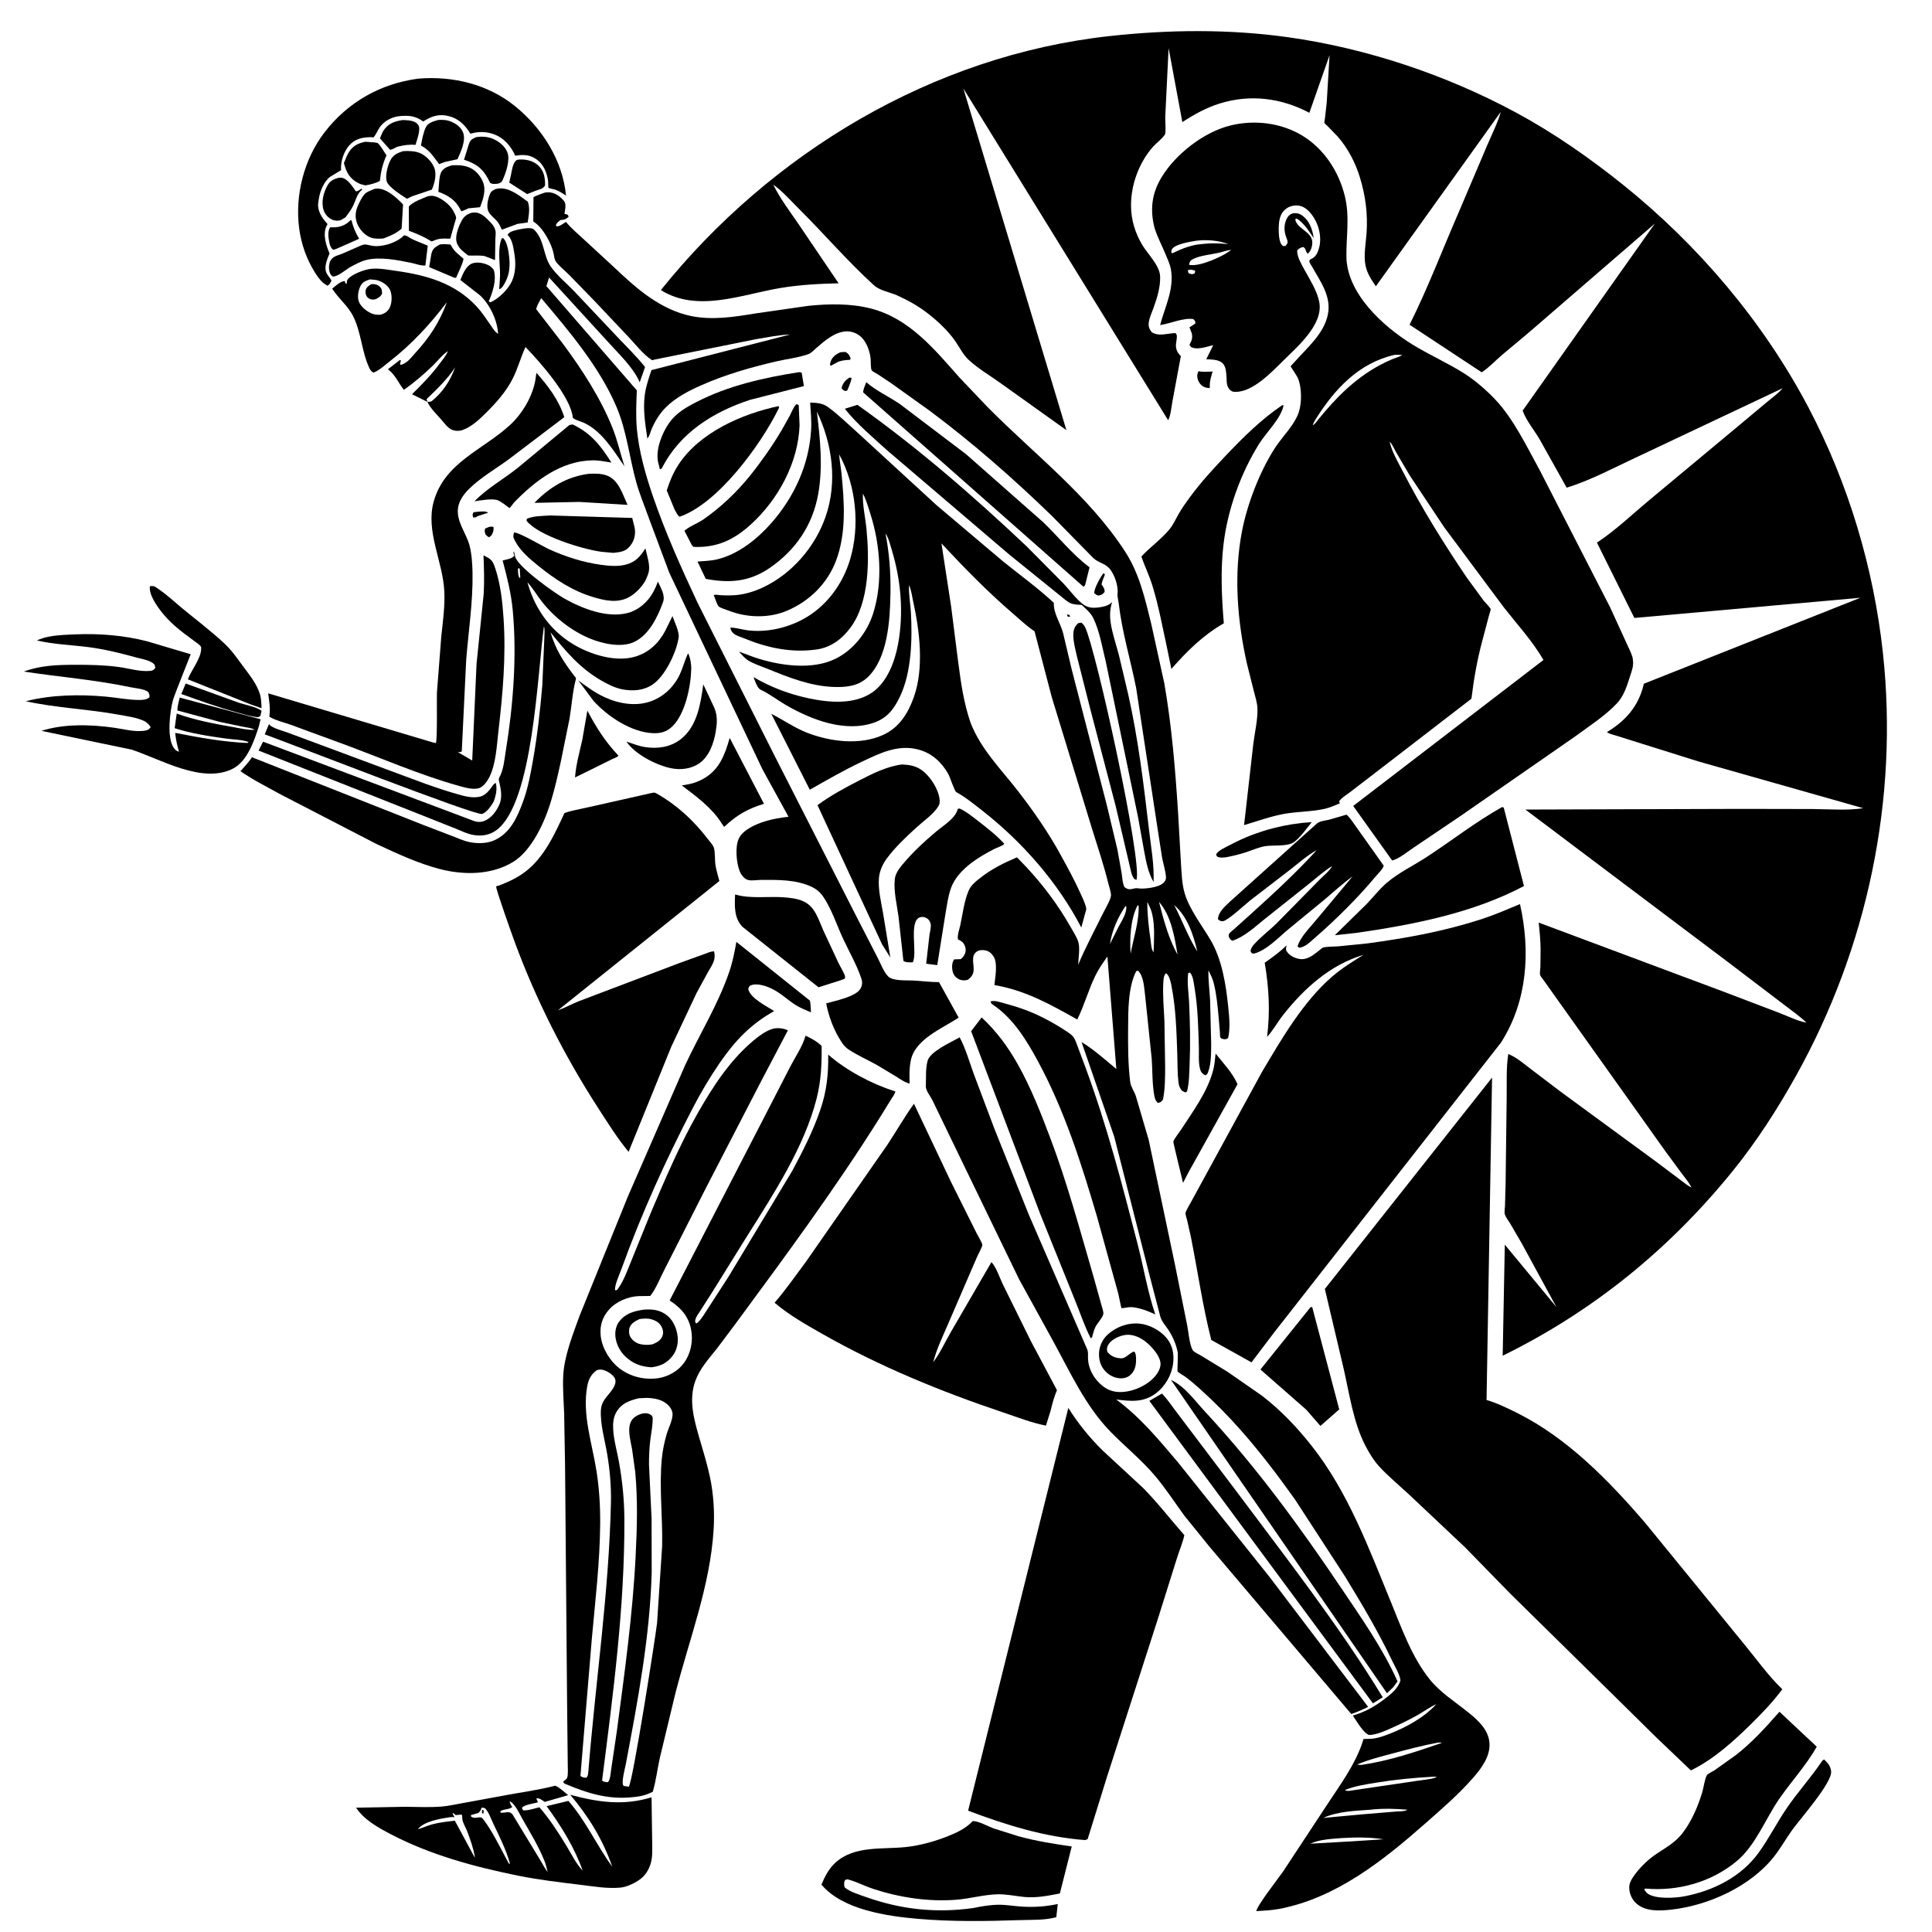 <svg version="1.1" xmlns="http://www.w3.org/2000/svg" style="display: block;" viewBox="0 0 2048 2048" width="1024" height="1024">
<path transform="translate(0,0)" fill="rgb(255,255,255)" d="M 0 0 L 0 2048 L 2048 2048 L 2048 0 L 0 0 z"/>
<path transform="translate(0,0)" fill="rgb(0,0,0)" d="M 1914.84 1084.03 L 1915.87 1084.83 L 1914.84 1084.03 C 1908.35 1077.54 1900.23 1072.11 1892.99 1066.43 L 1831.75 1019.85 L 1616.97 858.157 L 1845.84 857.457 L 1921.98 857.61 C 1939 857.736 1958.42 859.343 1975.12 856.735 L 1800.43 807.174 L 1741.8 788.79 L 1713.37 779.848 C 1710.46 778.892 1705.71 778.03 1703.43 776.04 C 1723.16 764.152 1736.79 748.788 1742.32 725.812 L 1742.56 724.787 L 1972.05 633.651 L 1732.5 655.061 L 1692.83 575.189 L 1694.02 574.404 C 1713.1 561.681 1730.65 544.84 1748.32 530.127 L 1841.86 452.269 L 1873.4 425.892 C 1878.68 421.462 1885.28 416.846 1889.64 411.541 L 1733.41 485.32 C 1710.09 496.187 1685.39 509.462 1660.73 516.939 L 1631.95 465.5 C 1626.18 455.749 1617.86 445.877 1614.06 435.287 L 1754.24 236.97 L 1621.07 352.092 L 1591.13 377.183 C 1584.6 382.836 1577.95 390.072 1570.67 394.652 L 1494.2 344.222 C 1513.76 305.061 1529.3 263.957 1546.8 223.849 L 1576.22 154.645 C 1581.15 142.955 1587.49 130.711 1590.92 118.537 L 1458.48 303.456 C 1453.79 296.823 1449.22 289.708 1447.54 281.629 C 1445.33 271.02 1447.79 258.255 1448.58 247.53 C 1450.07 226.968 1447.51 207.277 1441.42 187.59 C 1436.64 172.121 1428.68 156.934 1417.98 144.732 L 1407.24 133.613 C 1406.63 133.014 1404.18 130.967 1403.93 130.344 C 1403.75 129.89 1404.43 126.146 1404.49 125.576 L 1406.4 108.447 L 1409.39 58.499 L 1387.97 119.556 C 1358.23 103.862 1325.63 99.657 1293.19 109.63 C 1278.89 114.025 1265.83 121.294 1253.34 129.442 L 1238.77 51.001 L 1235.2 124.05 C 1235.07 127.488 1236.13 139.84 1234.97 142.286 C 1233.15 146.123 1225.39 151.978 1222.28 155.5 C 1207.38 172.408 1198.73 195.884 1198.93 218.344 C 1199.07 233.282 1203.29 247.016 1210.96 259.811 C 1216.81 269.564 1229.4 281.449 1229.78 293 C 1230.16 304.287 1226.54 315.976 1222.74 326.488 C 1220.89 331.608 1217.78 338.009 1217.63 343.5 C 1217.53 347.143 1218.73 349.355 1220.9 352.141 C 1227.24 356.265 1234.38 354.211 1241.35 353.459 C 1241.86 353.403 1245.66 352.966 1246 353.123 C 1246.89 353.534 1247 354.799 1247.5 355.638 C 1247.59 357.822 1247.41 359.476 1247.01 361.624 C 1246.17 366.052 1246.29 370.16 1248.83 374.016 C 1249.67 375.3 1250.67 376.408 1251.74 377.5 L 1242.84 425.421 C 1241.67 431.497 1241.11 440.129 1238.29 445.486 L 1021.21 93.818 L 1130.43 455.978 L 1061.69 406.895 C 1050.31 398.651 1036.77 390.8 1026.57 381.202 C 1020.8 375.767 1017.11 368.056 1012.59 361.582 C 1004.8 350.41 993.713 340.076 982.96 331.807 C 973.19 324.294 962.385 318.266 951.174 313.197 C 943.517 309.736 932.626 308.052 926.5 302.48 C 898.745 277.237 873.94 248.265 847.326 221.773 C 838.678 213.165 829.583 202.778 819.651 195.69 C 826.843 210.318 837.061 223.774 846.257 237.198 L 888.966 300.304 C 867.982 300.804 847.719 301.865 826.976 305.34 C 786.081 312.19 739.225 331.712 700.539 307.485 C 817.579 161.814 988.967 58.83 1176.16 38.251 C 1238.64 31.383 1302.64 30.707 1364.97 39.4 C 1448.54 51.054 1533.24 79.448 1607.46 119.54 C 1647.31 141.073 1685.54 167.772 1720.82 196.123 C 1800.51 260.159 1869.2 341.173 1916.94 431.753 C 1959.27 512.084 1986.3 602.276 1996.01 692.5 C 2012.67 847.186 1979.58 1004.38 1904.08 1140 C 1884.61 1174.98 1862.29 1209.75 1837.11 1240.88 C 1769.79 1324.11 1688.9 1389.96 1592.91 1437.11 L 1595.16 1319.38 L 1649.84 1385.52 L 1613.2 1318.2 L 1600.94 1297.14 C 1599.24 1294.31 1596.32 1290.62 1595.27 1287.55 C 1594.46 1285.16 1595.23 1280.77 1595.35 1278.13 L 1595.99 1255.31 L 1597.15 1163.64 C 1597.39 1148.73 1596.47 1131.97 1598.86 1117.28 C 1607.71 1120.99 1614.87 1127.21 1622.43 1132.99 L 1653.57 1156.66 L 1756.38 1232.03 L 1782.03 1251.34 C 1785.47 1253.83 1789.22 1257.12 1793.02 1258.85 L 1793.87 1259.77 L 1793.02 1258.85 C 1790.5 1253.53 1786.43 1248.83 1782.89 1244.13 L 1765.41 1220.43 L 1652.46 1061.79 L 1636.37 1039.16 C 1635.54 1037.95 1632.82 1034.7 1632.52 1033.4 C 1632.08 1031.48 1632.83 1027.21 1632.9 1025.1 L 1633.09 1005.28 C 1632.97 996.159 1632.02 987.062 1631.09 977.995 L 1828.36 1051.7 L 1886.31 1073.8 C 1895.19 1077.18 1904.73 1081.98 1914 1083.88 L 1914.84 1084.03 z"/>
<path transform="translate(0,0)" fill="rgb(0,0,0)" d="M 393.232 145.402 L 392.097 145.424 C 383.245 145.668 376.088 147.42 370.023 154.338 C 364.5 160.637 361.012 171.161 361.523 179.527 L 361.588 180.377 L 350.196 187.261 C 343.191 192.493 339.14 202.796 337.883 211.263 L 337.649 213 L 337.227 216.094 C 336.569 223.633 341.41 231.077 346.267 236.416 L 347.274 237.5 L 345.871 240.085 C 342.035 249.022 345.793 260.376 349.344 268.709 L 347.5 273.124 C 345.588 278.263 343.536 285.027 346.5 290.175 C 347.982 292.749 350.095 294.782 351.347 297.5 C 349.966 299.976 349.657 301.621 347 302.849 L 343.279 300.346 C 339.252 297.295 336.231 292.626 333.568 288.372 C 324.858 274.458 319.325 258.518 317.155 242.269 C 312.456 207.091 322.277 168.448 344.076 140.213 C 368.816 108.171 403.4 88.629 443.324 83.364 C 479.847 80.32 517.432 89.274 546.229 112.749 C 575.007 136.21 596.369 169.953 600.033 207.394 C 595.633 204.421 591.058 201.37 585.764 200.348 C 584.077 200.022 582.833 199.764 581.272 198.964 L 580.973 191.5 C 579.683 182.961 576.301 174.465 569.153 169.219 C 562.409 164.269 555.723 163.649 547.722 164.856 L 546.153 165.101 C 542.405 156.554 536.712 149.223 528.486 144.578 C 520.071 139.827 509.308 138.737 500.091 141.403 C 497.904 142.035 498.276 140.988 497.031 139.164 C 491.7 131.356 485.329 125.575 475.897 123.131 C 466.014 120.571 458.216 122.76 449.807 128.061 L 448.623 128.82 C 440.664 122.993 434.089 122.275 424.5 123.005 C 415.87 123.663 407.214 127.971 402.309 135.265 C 399.992 138.711 398.682 142.515 395.909 145.695 L 393.232 145.402 z"/>
<path transform="translate(0,0)" fill="rgb(0,0,0)" d="M 421.059 155.599 C 418.509 156.938 416.344 158.237 413.5 158.838 L 402.743 146.66 L 403.077 145.847 L 403.651 144.5 C 404.627 142.131 405.492 139.786 407.016 137.694 C 412.257 130.501 418.258 128.702 426.621 127.271 L 429.519 127.348 C 434.273 127.598 440.484 128.147 443.437 132.563 C 446.39 136.981 441.876 148.621 440.432 153.578 C 434.241 152.988 428.426 153.826 422.423 155.264 L 421.059 155.599 z"/>
<path transform="translate(0,0)" fill="rgb(0,0,0)" d="M 471.59 171.699 L 465.5 173.954 C 459.54 166.332 456.187 160.018 447.435 154.957 L 446.223 154.28 C 447.449 147.883 448.596 140.644 451.492 134.754 C 453.829 130.002 459.853 128.573 464.459 127.181 C 468.335 126.972 472.261 126.933 476 128.14 C 482.006 130.079 488.188 134.039 490.718 140.05 C 494.339 148.652 488.526 160.772 484.958 168.746 L 471.59 171.699 z"/>
<path transform="translate(0,0)" fill="rgb(0,0,0)" d="M 1473.1 468.086 L 1473.5 469.872 C 1475.94 479.763 1482.05 490 1486.72 499.096 C 1506.62 537.893 1530.27 575.877 1554.67 612.01 L 1572.86 636.878 C 1574.18 638.509 1579.9 644.23 1580.09 645.556 C 1580.29 646.959 1578.65 651.414 1578.28 652.875 L 1571.29 679.334 C 1565.83 699.616 1562.32 719.835 1559.78 740.654 L 1465.08 813.63 L 1431.11 839.732 C 1427.54 842.498 1421.83 845.753 1419.5 849.548 L 1420.3 851.5 C 1415 853.796 1409.71 856.152 1404.06 857.424 C 1390.02 860.582 1375.08 860.194 1360.84 862.821 C 1346.78 865.415 1332.49 870.551 1318.77 874.651 L 1328.58 788.416 C 1330.04 776.523 1333.46 762.426 1332.92 750.538 C 1332.65 744.785 1330.66 738.514 1329.2 732.958 L 1321.94 704.08 C 1311.62 658.568 1307.65 609.523 1316.52 563.374 C 1322.15 534.064 1335.32 499.966 1351.5 474.864 C 1359.47 462.498 1373.11 449.872 1377.15 435.656 C 1379.99 425.66 1379.84 411.459 1376.21 401.705 C 1375.06 398.631 1368.08 388.572 1368.11 388.446 C 1368.25 387.837 1371.63 384.428 1372.21 383.766 C 1385.48 368.74 1403.32 354.049 1407.58 333.464 C 1411.63 313.908 1399.27 297.866 1390.32 281.798 C 1389.03 279.481 1386.63 277.061 1389 275.008 L 1391.1 273.911 C 1395.59 271.538 1397.31 266.501 1398.51 261.818 C 1401.05 251.877 1398.29 239.644 1392.97 231.147 C 1389.52 225.638 1384.66 219.755 1378 218.222 C 1373.38 217.157 1367.97 218.082 1364.05 220.756 C 1358.99 224.209 1356.83 229.057 1355.97 234.95 C 1355.19 240.25 1354.93 254.447 1358.3 258.924 C 1358.9 259.717 1359.29 260.031 1360.05 260.774 L 1362.77 260.723 C 1364.34 258.541 1365.26 257.848 1364.73 255 L 1363.62 252 C 1361.08 245.277 1360.74 238.481 1363.97 231.909 C 1365.29 229.225 1366.98 227.281 1369.87 226.362 C 1372.79 225.432 1376.41 225.982 1379.03 227.54 C 1386.16 231.792 1390.09 239.902 1391.73 247.727 L 1392.62 252.383 C 1387.55 245.271 1382.17 236.068 1374.5 231.628 L 1372.99 232.5 C 1374.92 243.437 1392.46 245.439 1391.04 258.707 C 1390.74 261.569 1389.9 264.537 1388.19 266.885 L 1386.5 268.96 C 1383.4 266.859 1385.08 263.849 1381.5 261.815 C 1378.32 262.515 1377.33 263.197 1375.03 265.5 C 1375 272.394 1379.26 279.473 1382.49 285.423 C 1388.31 296.18 1395.89 307.606 1398.38 319.715 C 1403.37 343.911 1375.04 367.672 1359.76 382.843 C 1347.63 394.891 1328.29 415.182 1310.09 415.421 C 1307.39 415.456 1305.58 415.14 1303.65 413.084 C 1300.31 409.524 1300.41 405.802 1300.22 401.138 C 1299.65 387.08 1297.81 381.76 1282.72 380.992 L 1278.69 380.878 L 1286.06 365.862 C 1279.15 367.473 1269.19 371.387 1262.5 367.834 L 1260.88 365.5 L 1261.42 364.531 C 1263.6 360.303 1264.62 356.885 1262.92 352.228 L 1260.87 347 L 1267.08 343 C 1267.33 340.131 1266.73 340.363 1264.99 338.248 C 1253.83 336.638 1241 343.034 1229.8 344.574 C 1234.99 324.739 1245.04 306.348 1241.11 285 C 1240.22 280.148 1237.81 275.056 1235.95 270.487 C 1232.03 260.817 1227.03 251.736 1223.9 241.731 C 1218.93 222.426 1220.82 205.412 1231.14 188.183 C 1245.89 163.539 1275.91 140.124 1304 133.095 C 1329.47 126.721 1357.87 130.036 1380.46 143.736 C 1403.62 157.782 1419.28 181.961 1425.62 208.033 C 1430.91 229.765 1427.01 250.081 1427.24 271.937 C 1427.67 311.043 1465.89 345.711 1496.5 364.74 C 1514.86 376.153 1535.05 384.85 1553.16 396.521 C 1564.12 403.583 1575.37 413.418 1584.38 422.817 C 1604.31 443.598 1618.52 473.645 1632.41 498.88 L 1706.78 643.75 L 1723.7 680.701 C 1725.91 685.89 1728.94 691.214 1730.48 696.628 C 1730.85 697.937 1730.92 699.158 1731.02 700.5 L 1731.15 701.913 C 1731.42 706.977 1729.52 711.883 1727.99 716.631 C 1724.66 726.938 1721.54 737.618 1713.92 745.687 C 1701.47 758.88 1684.25 769.948 1669.7 780.674 L 1548.39 864.849 L 1498.96 898.195 C 1492.63 902.386 1483.06 910.375 1475.76 912.192 L 1434.45 854.353 L 1636.13 699.599 C 1624.72 679.833 1608.09 661.665 1594.01 643.694 L 1530.91 558.905 L 1494.07 503.52 L 1479.81 479.19 C 1477.88 475.79 1475.81 470.826 1473.1 468.086 L 1472.07 466.005 L 1473.1 468.086 z M 1260.4 280.633 L 1261.76 280.887 C 1272.54 282.517 1296.72 271.723 1305 265 L 1306.99 264.18 L 1305 265 C 1300.85 265.093 1296.36 266.987 1292.27 267.91 C 1283.64 269.86 1271.61 270.815 1264 274.979 C 1261.34 276.437 1261.13 277.838 1260.4 280.633 z M 1267.58 255.269 C 1261.28 256.314 1246.71 258.592 1242.72 263.635 C 1241.82 264.77 1241.65 266.122 1241.54 267.5 L 1242.81 268.5 C 1251.45 264.124 1259.18 261.125 1268.71 259.298 C 1279.9 257.837 1290.97 257.398 1302.18 258.922 C 1292.41 254.726 1278.11 253.79 1267.58 255.269 z M 1259.06 286.5 L 1259.9 289.5 C 1263.25 290.82 1263.17 291.042 1266.5 289.803 L 1266.93 287.096 C 1264.22 285.856 1261.93 285.467 1259.06 286.5 z M 1478.09 376.204 C 1440.21 384.946 1414.62 412.519 1394.61 444.499 C 1393.3 446.598 1392.32 448.478 1391.5 450.814 C 1394.08 449.477 1395.46 447.172 1397.23 444.92 C 1415.73 422.157 1435.6 401.876 1461.6 387.608 C 1466.4 384.976 1471.45 382.592 1476.5 380.49 C 1479.74 379.144 1483.6 378.242 1486.5 376.327 C 1483.68 376.195 1480.91 375.997 1478.09 376.204 z"/>
<path transform="translate(0,0)" fill="rgb(0,0,0)" d="M 527.403 194.812 C 524.7 194.901 521.8 195.455 519.5 193.791 L 517.531 189.832 C 511.479 178.183 503.982 173.225 491.873 169.334 L 496.885 153.206 C 498.606 148.2 499.83 147.722 504.421 145.5 C 509.936 144.304 516.787 144.836 522 146.931 C 528.544 149.561 535.279 154.8 537.873 161.585 C 540.964 169.671 536.292 183.124 532.855 190.73 C 531.408 193.931 530.472 193.698 527.403 194.812 z"/>
<path transform="translate(0,0)" fill="rgb(0,0,0)" d="M 387.273 196.521 C 384.71 195.901 382.036 195.291 379.692 194.049 C 370.337 189.091 367.123 182.486 364.566 172.863 C 366.217 168.85 367.812 164.407 370.177 160.769 C 374.37 154.32 380.067 151.711 387.333 150.262 L 396.711 150.939 C 397.219 151.02 400.014 151.36 400.397 151.662 C 403.351 153.987 407.364 161.396 409.707 164.669 C 405.543 173.917 403.753 181.842 402.641 191.941 C 397.42 194.366 392.936 195.608 387.273 196.521 z"/>
<path transform="translate(0,0)" fill="rgb(0,0,0)" d="M 440.39 206.862 C 437.101 207.796 434.421 209.111 431.426 210.746 C 425.94 207.188 412.697 198.835 410.281 193.064 C 407.791 187.116 410.945 175.487 413.762 170 C 416.8 164.085 421.133 162.291 427.194 160.254 C 432.511 159.827 439.181 160.064 444.261 161.887 C 450.698 164.198 457.422 170.977 460.093 177.23 C 463.294 184.724 460.748 193.848 457.817 200.977 L 440.39 206.862 z"/>
<path transform="translate(0,0)" fill="rgb(0,0,0)" d="M 568.061 202.1 L 558.766 205.746 L 539.829 193.568 L 541.598 185.546 C 542.828 180.288 543.409 172.348 548.014 169.5 C 549.25 169.184 550.339 169.084 551.622 169.059 C 559.1 168.912 566.292 170.848 571.594 176.424 C 576.907 182.012 577.902 189.058 577.791 196.5 C 575.856 200.285 571.949 200.684 568.061 202.1 z"/>
<path transform="translate(0,0)" fill="rgb(0,0,0)" d="M 496.681 220.807 C 494.14 221.984 491.707 223.237 489 223.981 L 488.534 223.04 L 487.707 221.5 C 482.535 211.697 474.778 207.071 464.678 203.316 C 465.347 198.082 465.253 186.381 467.892 182.144 C 470.568 177.848 474.6 176.557 479.222 175.217 C 484.963 174.936 490.669 175.081 496.155 177.028 C 503.341 179.579 508.795 185.548 511.761 192.452 C 515.635 201.471 512.163 211.012 508.898 219.658 L 496.681 220.807 z"/>
<path transform="translate(0,0)" fill="rgb(0,0,0)" d="M 366.238 230.42 L 366.039 230.529 L 361.5 233.207 C 358.765 234.351 355.202 234.123 352.5 233.011 C 348.12 231.208 344.578 227.35 343.088 222.864 C 340.289 214.44 342.811 204.589 346.92 196.994 C 349.733 191.793 353.25 190.042 358.766 188.5 C 360.202 188.202 361.241 188.201 362.706 188.508 C 368.692 189.76 373.937 198.085 377.175 202.799 C 379.709 202.8 380.944 201.403 383 200.022 L 383.97 201 C 378.352 205.057 377.223 212.374 374.207 218.349 C 372.022 222.68 369.115 226.531 366.238 230.42 z"/>
<path transform="translate(0,0)" fill="rgb(0,0,0)" d="M 406.493 252.774 C 402.095 253.046 397.756 253.394 393.5 251.97 C 387.306 249.899 382.164 244.389 379.33 238.638 C 376.544 232.982 376.298 226.259 378.479 220.385 C 380.078 216.08 384.355 206.967 388.055 204.396 C 390.61 202.62 394.546 201.317 397.43 200.058 L 400.281 199.935 C 410.32 200.03 420.678 209.87 427.258 216.75 L 425.744 242.351 C 420.026 247.411 413.535 250.122 406.493 252.774 z"/>
<path transform="translate(0,0)" fill="rgb(0,0,0)" d="M 548.588 237.338 L 531.951 243.454 C 530.557 240.382 529.123 237.046 526.915 234.468 C 524.14 231.227 519.86 228.302 517.914 224.5 C 515.463 219.713 516.936 212.478 518.6 207.656 C 520.115 203.265 521.089 202.516 525.069 200.5 L 527.75 199.908 C 539.449 198.131 550.64 207.423 559.5 213.826 C 562.106 220.794 560.42 228.703 559.36 235.837 L 548.588 237.338 z"/>
<path transform="translate(0,0)" fill="rgb(0,0,0)" d="M 1028.96 766.458 C 1040.08 794.657 1061.07 815.249 1079.28 838.757 C 1095.82 860.109 1111.39 882.589 1124.37 906.303 C 1131.86 919.976 1139.61 934.001 1145.91 948.258 C 1147.8 952.525 1150.9 958.753 1151.48 963.314 C 1151.61 964.363 1150.47 967.397 1150.2 968.509 L 1146.23 983.221 C 1121.51 935.694 1083.93 892.718 1041.88 859.78 C 1032.88 852.729 1023.73 845.207 1013.7 839.682 C 1011.83 838.651 1006.95 823.489 1005.11 820.274 C 997.949 807.696 987.517 798.179 973.236 794.469 C 951.57 788.839 932.087 798.706 912.953 807.761 C 894.165 816.652 876.496 826.933 858.404 837.125 L 817.618 756.698 C 830.623 763.196 842.001 771.493 855.779 776.824 C 880.129 786.245 911.535 790.215 936 779.114 C 953.177 771.32 962.585 756.181 968.705 738.982 C 979.65 708.222 974.958 669.103 968.053 637.827 C 966.827 632.277 966.017 625.397 963.615 620.261 C 963.122 629.591 965.069 639.697 965.596 649.115 C 967.164 677.12 966.332 712.214 954.283 737.78 C 948.117 750.863 940.972 760.898 926.808 765.922 C 896.05 776.831 860.435 763.071 833.747 747.748 C 824.493 742.435 815.993 735.697 806.329 731.144 C 802.597 729.387 800.283 721.48 798.719 717.733 C 816.975 728.446 836.575 735.862 857.277 740.236 C 878.915 744.808 905.154 747.154 924.393 734.161 C 940.488 723.291 948.644 701.002 952.007 682.676 C 958.047 649.763 955.108 615.412 945.472 583.486 C 943.677 577.537 942.133 570.577 938.626 565.405 C 942.829 586.898 944.299 607.666 943.915 629.529 C 943.429 657.234 941.175 697.727 919.58 718.088 C 909.436 727.652 895.994 728.743 882.765 728.163 C 858.731 727.109 836.004 718.089 814 709.131 C 807.31 706.408 799.466 703.927 793.303 700.219 C 789.519 697.943 786.226 693.908 783.236 690.673 L 798.979 696.533 C 824.944 705.473 860.715 710.893 886 698.162 C 905.042 688.575 919.303 670.151 925.667 649.988 C 936.063 617.051 933.13 577.736 922.789 545.201 C 920.433 537.789 918.312 530.179 914.744 523.243 C 914.127 534.927 917.319 548.721 918.474 560.5 C 921.615 592.55 921.801 637.76 901.803 664.953 C 892.726 677.296 880.979 686.328 865.461 688.498 C 839.05 692.191 813.59 686.871 789.219 676.816 C 785.733 675.378 780.192 673.891 777.5 671.394 C 775.498 669.537 774.578 667.922 774.244 665.299 C 780.362 665.279 786.845 667.496 792.987 668.21 C 812.689 670.5 833.49 665.902 850.939 656.584 C 875.475 643.481 893.191 619.637 901.083 593.225 C 911.801 557.359 907.596 514.625 889.563 481.7 C 889.983 488.519 891.372 495.186 892.036 501.984 C 895.042 532.766 897.341 565.363 886.043 594.836 C 876.906 618.672 858.27 636.948 834.972 647.089 C 815.463 655.58 792 654.982 772.361 647.273 C 770.201 646.425 763.274 644.372 761.853 642.862 C 759.874 640.76 757.857 633.726 756.575 630.795 C 758.316 630.031 762.016 630.816 764.025 630.932 C 769.462 631.244 775.073 631.264 780.5 630.79 C 790.179 629.944 800.467 626.668 809.225 622.494 C 839.728 607.957 864.038 579.678 875.111 547.862 C 887.886 511.153 882.433 470.761 865.904 436.216 C 869.394 465.209 872.519 494.464 867.376 523.474 C 861.521 556.491 843.642 582.992 815.998 601.994 C 794.349 616.876 773.143 618.335 748.114 613.616 L 739.386 595.281 C 746.423 594.736 753.61 594.535 760.5 592.868 C 782.629 587.515 802.716 571.421 817.482 554.651 C 841.865 526.96 857.503 492.975 859.796 455.978 C 860.396 446.301 859.431 436.454 858.785 426.792 C 865.773 426.979 871.896 427.278 877.711 431.494 C 888.407 439.25 898.19 448.937 908.083 457.718 L 992.778 535.511 L 1063.3 595.119 C 1081.32 609.661 1100.09 623.183 1117.08 639 C 1116.67 650.488 1124.03 660.119 1126.91 671.043 L 1136.05 709.613 L 1173.36 853.842 L 1184.49 900.5 L 1189.03 925.864 C 1189.73 930.54 1189.82 936.328 1192.09 940.5 C 1198.25 945.027 1200.49 940.889 1206.58 941.624 L 1208 941.842 C 1214.23 942.329 1227.63 940.687 1232.56 936.5 C 1234.56 934.796 1236.12 932.742 1235.99 930 C 1235.68 923.435 1233.16 916.009 1231.92 909.518 L 1226.85 876.871 L 1204.31 728.984 C 1198.35 699.246 1189.44 670.065 1185.93 639.909 C 1185.52 636.399 1184.32 632.641 1184.63 629.145 L 1184.79 627.5 C 1184.96 619.86 1181.52 609.856 1177.01 603.798 C 1171.99 597.036 1164.53 596.923 1158.92 591.5 L 1115.45 547.266 C 1074.63 507.615 1032.07 470.314 986.522 436.155 L 944.454 406.043 L 930.396 396.711 C 928.894 395.74 925.185 393.958 924.129 392.699 C 922.789 391.102 923.174 382.46 922.879 379.977 C 921.96 372.225 918.891 363.312 913.32 357.666 C 909.185 353.474 902.897 350.973 896.989 351.263 C 884.759 351.863 873.878 361.456 865.11 369.106 C 862.83 371.096 859.988 374.263 857.104 375.326 C 846.794 379.127 833.573 380.59 822.732 383.124 C 795.775 389.426 768.512 397.21 743.199 408.48 C 729.688 414.496 716.012 421.498 705.5 432.131 C 699.384 438.318 694.709 445.881 691.158 453.793 C 689.659 457.131 688.673 462.207 686.218 464.821 C 683.981 449.651 681.419 433.793 683.513 418.431 C 684.741 409.426 687.695 400.935 690.552 392.348 L 837.58 354.595 C 825.572 354.972 813.545 357.646 801.684 359.499 L 693.728 381.202 C 692.324 381.538 691.626 382.133 690.399 381.296 C 681.689 375.349 673.444 364.919 666.217 357.144 L 630.639 319.5 L 603.879 291.938 C 599.526 287.571 594.553 283.561 590.489 278.938 C 588.489 276.663 587.813 274.362 587.309 271.439 L 587.005 269.5 C 584.764 258.101 575.761 241.698 566.033 235.26 L 565.289 234.785 L 565.539 208.922 C 569.546 206.863 573.599 205.493 577.856 204.074 C 579.703 203.915 581.657 203.748 583.5 204.012 C 589.258 204.834 594.689 208.893 598.09 213.418 C 600.558 216.701 598.874 223.055 598.338 226.849 C 600.146 226.928 600.583 227.125 602.13 227.924 L 602.715 229.892 C 600.665 231.49 599.015 232.846 596.325 233.04 L 594.5 233.124 C 591.965 234.897 590.232 235.906 589.212 239 L 590.5 240.055 C 592.855 239.568 594.225 239.059 596.21 237.658 C 597.51 236.74 598.551 236.044 599.976 235.272 C 605.241 241.713 611.996 247.423 618.125 253.058 L 647.977 280.578 C 661.086 292.874 674.111 305.315 688.991 315.5 C 701.954 324.373 717.207 331.954 732.692 335.037 C 755.652 339.609 778.035 335.991 800.784 332.259 L 857.057 324.178 C 879.015 321.961 901.823 321.569 923.338 327.085 C 963.731 337.443 990.453 370.087 1016.89 399.997 L 1047.21 431.857 C 1096.41 481.565 1154.1 525.343 1192.59 584.571 C 1207.75 607.914 1213.71 634.308 1220.29 661 L 1234.27 724.564 C 1242.11 769.932 1245.89 815.72 1248.82 861.623 L 1251.88 915.575 C 1252.59 925.88 1252.85 936.787 1255.75 946.744 C 1260.71 963.775 1274.09 980.935 1283.13 996.267 C 1295.51 1017.24 1299.54 1043.75 1302 1067.61 C 1303.04 1077.68 1304.32 1090.64 1301.79 1100.5 C 1298.88 1102.24 1298.24 1101.64 1295 1101.06 C 1294.51 1100.54 1293.8 1100.16 1293.52 1099.5 C 1293.14 1098.63 1293.26 1095.72 1293.19 1094.75 L 1291.89 1079.39 C 1290.79 1066.95 1289.65 1054.24 1286.6 1042.1 C 1285.39 1037.3 1283.18 1032.98 1280.98 1028.58 C 1280.75 1039.12 1282.14 1049.55 1282.75 1060.04 L 1283.9 1106.65 C 1283.81 1116.35 1284.06 1127.18 1280.65 1136.35 C 1279.78 1138.71 1279.68 1138.89 1277.5 1139.88 C 1274.52 1138.05 1273.12 1136.81 1272.16 1133.36 C 1270.18 1126.28 1271.05 1117.25 1270.84 1109.84 C 1270.23 1088.92 1269.76 1068.01 1266.31 1047.33 C 1265.45 1042.21 1264.93 1034.99 1261.5 1030.99 L 1259.55 1031.5 C 1258.14 1041.11 1260 1052.14 1260.46 1061.94 C 1261.51 1083.99 1261.95 1106.19 1261.03 1128.25 C 1260.65 1137.48 1260.66 1148.2 1258.25 1157.11 L 1256.5 1158 L 1252.85 1156.19 C 1250.71 1153.44 1249.65 1151.01 1249.23 1147.5 C 1248.05 1137.68 1248.32 1127.33 1247.97 1117.43 C 1247.11 1092.95 1246.5 1068.39 1241.65 1044.29 C 1240.84 1040.3 1239.58 1034.02 1236 1031.6 C 1233.52 1034.26 1233.39 1037.75 1233.17 1041.31 C 1232.36 1054.81 1233.73 1068.7 1234.34 1082.22 L 1235.1 1130.56 C 1235.05 1142.38 1235.11 1153.85 1232.82 1165.5 C 1230.73 1168.09 1230.68 1168.38 1227.5 1169.2 C 1224.77 1166.68 1224.14 1164.4 1223.5 1160.78 C 1221.32 1148.42 1221.72 1134.94 1220.87 1122.4 L 1214.08 1057.16 C 1212.83 1048.28 1212.87 1035.68 1206.5 1029.03 L 1204.5 1029.35 C 1195.64 1046.6 1195.98 1071.41 1195.84 1090.36 C 1195.7 1109.05 1195.77 1128.42 1198.07 1147 C 1198.69 1151.98 1202.42 1157.01 1204.04 1161.89 L 1217.68 1208.36 L 1245.67 1341.31 L 1258.5 1405.07 C 1260.01 1412.62 1260.74 1424.91 1264.36 1431.3 C 1265.34 1433.02 1271.02 1435.77 1272.99 1436.94 L 1301 1454 L 1337.67 1479.46 C 1357.62 1494.79 1375 1513.08 1390.54 1532.81 C 1429 1581.66 1450.54 1640.08 1473.93 1697 C 1485.59 1725.39 1496.52 1756.82 1516.05 1780.81 C 1526.88 1794.09 1542.22 1803.84 1555.53 1814.49 C 1566.07 1822.92 1577.69 1833.03 1578.88 1847.36 C 1580.06 1861.54 1570.38 1874.49 1561.52 1884.62 C 1546.37 1901.95 1528.68 1917.23 1511.45 1932.42 C 1466.46 1972.06 1416.46 2012.01 1356.05 2023.51 C 1348.07 2025.03 1339.83 2025.36 1331.73 2025.87 C 1332.84 2019.48 1354.89 1991.41 1360 1984.06 L 1404.11 1917.12 C 1418.48 1894.9 1437.13 1870.48 1444.87 1845.03 L 1445.34 1843.41 L 1452.51 1843.23 C 1460.15 1842.85 1466.77 1840.33 1473.83 1837.57 C 1490.8 1830.92 1510.2 1820.24 1522.48 1806.53 C 1515.87 1809.46 1509.57 1814.1 1503.26 1817.73 C 1494.03 1823.03 1484.36 1827.6 1474.65 1831.97 C 1467.28 1835.28 1459.65 1838.7 1451.5 1839.21 C 1445.32 1837.44 1437.87 1824.04 1434.01 1818.55 C 1447.41 1814.65 1457.32 1809 1468.35 1800.5 C 1473.35 1796.64 1478.67 1792.54 1481.92 1787 C 1482.79 1785.5 1484.71 1782.4 1484.44 1780.62 C 1483.5 1774.43 1478.7 1766.67 1475.95 1760.89 C 1461.07 1729.67 1443.75 1700.48 1425.72 1671.02 L 1372.9 1589.75 C 1355.17 1564.82 1336.45 1540.12 1316.24 1517.14 C 1302.4 1501.4 1287.6 1486.35 1272.02 1472.33 C 1267.05 1467.86 1261.92 1463.5 1256.56 1459.5 C 1254.7 1458.11 1249.46 1455.41 1248.25 1453.73 C 1247.9 1453.25 1248.92 1436.26 1248.42 1433.55 C 1246.9 1425.28 1243.3 1417.13 1238.76 1410.06 C 1235.9 1405.61 1231.15 1400.61 1229.93 1395.43 L 1219.12 1354 L 1181.16 1205 L 1146.51 1104.65 C 1159.65 1112.59 1171.51 1123.42 1183.36 1133.16 L 1173.89 1013.98 C 1169.04 1020.74 1164.35 1027.47 1160.76 1035 C 1153.65 1049.88 1149.31 1065.83 1141.96 1080.69 C 1113.08 1064.62 1087.25 1049.82 1054.09 1044.22 C 1054.94 1036.14 1057.91 1020.77 1053.1 1013.69 C 1050.89 1010.44 1048.39 1008.23 1044.49 1007.43 C 1041.39 1006.79 1037.66 1007.01 1035.06 1008.97 C 1028.62 1013.8 1033.02 1023.04 1031.97 1029.78 C 1031.34 1033.77 1028.75 1036.75 1025.5 1038.83 C 1021.23 1039.54 1018.09 1039.42 1014.48 1036.76 C 1011.25 1034.39 1009.96 1031.56 1009.46 1027.66 C 1008.97 1023.92 1009.25 1019.96 1011.5 1016.96 L 1018.5 1016.73 C 1019.86 1015.43 1021.2 1014.22 1022.12 1012.55 C 1023.74 1009.63 1024.13 1006.67 1023.05 1003.47 C 1021.74 999.572 1019.94 997.965 1016.36 996.222 L 1015.5 995.818 C 1014.5 991.669 1016.99 985.176 1017.89 981 C 1020.42 969.23 1021.99 955.461 1026.67 944.426 C 1029.22 938.41 1033.95 934.686 1038.92 930.762 C 1050.92 921.281 1064.01 914.734 1078.02 908.812 L 1088.37 919.546 C 1106.34 938.927 1122.08 960.013 1135.11 983.037 C 1137.85 987.872 1141.77 993.806 1143.23 999.157 C 1144.9 1005.26 1143.14 1016.18 1142.9 1022.72 C 1150.54 1004.38 1160.29 986.351 1169.06 968.508 C 1171.21 964.131 1177.31 953.901 1177.69 949.398 C 1177.95 946.283 1175.68 939.837 1174.93 936.745 C 1170.08 916.787 1163.43 897.438 1157.39 877.83 L 1114.81 738.611 L 1096.65 669.201 C 1088.33 663.686 1080.8 656.441 1073.21 649.918 C 1046.43 626.88 1022.08 601.817 997.983 576.044 L 1008.2 642.659 L 1015.75 702.031 C 1018.67 724.193 1021.59 745.223 1028.96 766.458 z M 1228.6 956.005 C 1233.25 974.49 1238.89 995.257 1248.23 1011.95 C 1245.1 993.178 1241.53 970.749 1228.6 956.005 z M 1206.02 959.5 C 1198.34 973.771 1197.39 995.164 1198.5 1010.99 C 1201.52 994.198 1207.36 977.777 1207.06 960.625 L 1206.02 959.5 z M 1216.17 956.004 C 1216.17 969.848 1217.65 982.811 1219.67 996.467 C 1220.28 1000.61 1220.25 1006.25 1222.85 1009.5 C 1223.25 996.705 1224.36 981.99 1221.46 969.5 L 1221.14 968.059 C 1220.15 963.847 1218.04 959.886 1216.17 956.004 z M 1193.07 960.5 C 1184.99 972.324 1178.68 986.462 1176.59 1000.71 L 1185.85 982.211 C 1189.22 975.993 1194.31 968.308 1193.97 961 L 1193.07 960.5 z M 1244.65 959.358 C 1253.07 975.325 1259.61 993.522 1269.25 1008.68 C 1264.97 990.785 1258.86 971.797 1244.65 959.358 z M 1523.78 1847.33 C 1508.14 1850.24 1492.9 1854.3 1477.54 1858.38 C 1464.4 1861.86 1451.08 1865.17 1438.53 1870.5 C 1440.19 1870.83 1441.55 1870.96 1443.23 1870.87 C 1472.66 1866.52 1500.43 1857.21 1528.46 1847.5 C 1526.44 1847.01 1525.76 1847.04 1523.78 1847.33 z M 1518.77 1883.41 C 1498.46 1884.54 1478.58 1886.46 1458.5 1889.75 C 1447.58 1891.54 1435.96 1893.32 1425.65 1897.5 C 1427.4 1898.6 1427.85 1898.37 1429.85 1898.42 L 1503.4 1887.57 C 1507.2 1886.93 1520.73 1885.83 1522.99 1883.42 L 1518.77 1883.41 z M 1452.36 1918.41 C 1435.86 1919.6 1417.92 1920.14 1402.65 1927.08 L 1444.76 1923.22 L 1479.67 1920.32 C 1483.19 1920.04 1489.18 1920.35 1491.99 1918.41 C 1479.35 1917.21 1464.96 1916.89 1452.36 1918.41 z M 1422.77 1948.41 C 1412.43 1949.21 1398.41 1949.83 1389 1954.39 L 1433.88 1951.84 L 1466.55 1949.72 C 1452.23 1947.42 1437.22 1947.55 1422.77 1948.41 z"/>
<path transform="translate(0,0)" fill="rgb(0,0,0)" d="M 462.721 253.996 L 457.5 255.932 C 449.827 251.127 441.958 247.766 433.473 244.669 L 433.359 218.927 C 437.709 213.876 447.587 210.585 453.597 207.958 C 455.622 207.654 457.714 207.347 459.746 207.752 C 466.878 209.174 476.159 216.255 479.9 222.5 C 480.964 224.275 483.246 228.473 483.506 230.453 C 483.663 231.645 482.223 235.388 481.89 236.663 L 477.32 253.018 C 473.188 252.956 468.533 252.536 464.501 253.517 L 462.721 253.996 z"/>
<path transform="translate(0,0)" fill="rgb(0,0,0)" d="M 513.382 271.303 C 507.706 270.576 502.166 271.057 496.473 270.893 C 491.756 267.31 486.834 263.964 484.548 258.239 C 481.732 251.189 485.574 241.692 488.664 235.314 C 491.35 229.77 494.203 227.477 499.952 225.5 L 503.566 225.236 C 509.629 225.276 514.988 230.587 518.952 234.668 C 521.699 237.496 523.807 239.879 524.993 243.77 C 525.906 246.762 525.171 250.532 525.107 253.645 L 524.75 275.762 L 513.382 271.303 z"/>
<path transform="translate(0,0)" fill="rgb(0,0,0)" d="M 356.5 263.822 L 353.5 264.79 L 352.692 264.338 C 350.429 262.596 349.569 259.467 349.053 256.787 C 348.068 251.68 347.039 245.344 350 240.88 L 352.844 241 C 359.723 241.121 365.919 238.953 370.839 234.121 L 371.453 233.5 L 372.588 233.56 C 374.458 240.954 376.759 246.58 380.675 253.088 L 356.5 263.822 z"/>
<path transform="translate(0,0)" fill="rgb(0,0,0)" d="M 527.991 353.941 L 528.748 354.878 L 527.991 353.941 C 527.279 339.464 519.089 322.244 508.356 312.673 L 488.013 296.823 C 490.612 290.705 493.516 282.475 499.934 279.517 C 504.931 277.214 512.297 278.654 517.101 280.805 C 519.817 282.021 521.454 283.582 523.288 285.867 C 526.752 296.245 522.284 309.844 518.037 319.5 L 519.659 320.5 C 528.586 316.896 539.078 306.364 542.87 297.593 C 546.705 288.724 546.84 278.401 545.279 269 L 544.975 267.096 C 543.96 260.996 542.712 253.314 538.05 249 C 539.59 246.213 542.202 245.344 545.173 244.449 C 549.517 243.142 560.439 240.783 564.538 242.37 C 566.116 242.98 567.919 245.312 568.919 246.609 C 576.931 256.998 576.455 271.794 583.653 282.316 C 590.025 291.63 600.643 300.386 608.6 308.675 L 654.434 357.19 C 664.289 367.61 674.85 377.824 683.789 389.043 L 678.106 405.269 L 677.598 404.095 C 670.633 388.616 654.613 373.846 643.362 361.205 L 582.026 294.169 L 579.204 303.305 L 675.055 413.796 C 674.518 427.557 673.849 441.302 675.144 455.037 C 677.372 478.662 683.977 502.022 691.572 524.44 C 704.75 563.34 722.183 602.149 739.622 639.331 L 821.668 802.268 L 909.299 974.363 L 930.494 1015.56 C 933.497 1021.43 936.887 1030.42 941.485 1035.07 C 946.45 1040.08 960.966 1039.04 967.665 1039.38 C 976.902 1039.85 986.136 1041.11 995.388 1041.1 L 1016.21 1078.71 C 998.565 1090.45 969.958 1101.61 965.478 1124.17 C 963.859 1132.32 963.901 1140.35 964.249 1148.61 C 959.382 1147.57 954.399 1143.99 950.201 1141.35 L 930.29 1129.36 C 920.211 1123.63 908.991 1118.8 899.388 1112.41 C 896.152 1110.25 893.961 1107.51 891.856 1104.29 C 883.887 1092.1 878.496 1077.87 875.796 1063.59 C 885.213 1060.91 907.282 1056.61 912.126 1048 C 914.198 1044.32 914.29 1040.97 912.978 1037.05 C 908.179 1022.71 899.801 1008.24 893.432 994.475 C 886.911 980.384 881.326 963.036 872.496 950.339 C 869.325 945.78 865.445 942.504 860.448 940.12 C 844.043 932.293 824.63 932.647 806.844 932.738 C 802.897 932.759 797.175 933.729 793.5 932.949 C 789.194 932.036 785.764 927.589 784.209 923.772 C 780.593 914.896 779.038 897.783 783.13 889 C 787.562 879.485 801.069 873.809 810.378 870.816 C 818.683 868.146 827.225 866.815 835.866 865.801 L 808.2 815.452 L 709.411 606.989 L 686.76 546.327 C 682.625 534.668 677.752 523.071 674.45 511.149 C 667.221 485.049 664.271 456.817 653.709 431.793 C 635.731 389.197 603.282 351.013 573.711 316.019 C 571.757 319.73 569.35 323.554 568.312 327.633 L 596.707 364.379 C 616.877 391.505 636.97 422.477 649.433 453.98 C 654.62 467.09 657.682 480.959 661.982 494.385 C 650.439 477.736 637.692 456.437 618.477 447.982 C 615.942 446.867 607.365 444.397 607.169 442.498 C 604.885 420.404 572.262 383.544 557.024 367.857 C 552.137 378.509 549.048 389.995 543.918 400.5 C 537 414.668 526.182 426.691 515.094 437.734 C 508.059 444.741 500.064 452.252 490.613 455.747 C 486.764 457.17 482.061 457.059 478.336 455.208 C 474.46 453.28 470.848 448.364 468.054 445.112 C 463.07 439.312 456.179 432.942 453.053 425.974 C 454.661 426.064 455.758 425.834 457.317 425.5 C 469.125 416.081 477.346 403.621 482.428 389.504 C 474.116 402.02 463.073 412.721 452.242 423.031 L 453.053 425.974 L 436.741 417.911 C 447.182 407.674 457.095 397.524 465.858 385.767 C 468.647 382.026 472.01 378.06 474.059 373.878 L 474.866 372.159 L 475.941 371.005 L 474.866 372.159 C 469.112 375.823 463.672 382.898 458.679 387.711 C 449.116 396.929 439.063 405.624 428.127 413.177 C 422.405 406.209 419.428 398.033 412.257 392.25 L 411.224 391.435 L 423.843 381.666 L 424.995 382 L 423.986 386 L 425 386.883 L 427.758 385.704 C 432.922 383.32 436.133 378.646 439.919 374.52 C 455.354 357.7 465.825 341.802 473.686 320.352 C 455.41 344.391 436.463 364.892 412.588 383.5 C 407.36 387.574 402.219 392.527 396 394.999 C 393.726 394.129 392.503 392.211 391.5 390.083 C 383.239 372.559 382.953 351.365 373.771 334.075 C 368.397 323.957 358.385 315.881 352.127 305.992 C 355.51 303.247 361.129 297.838 365.5 297.989 L 366.215 300.5 L 367.5 300.612 C 367.715 299.087 367.605 297.301 368.607 296.061 C 373.082 290.528 386.864 285.528 393.627 284.93 C 402.409 284.153 411.553 285.983 420.221 287.203 C 452.48 291.743 482.407 300.221 505.312 324.947 C 510.776 330.846 515.073 337.574 519.697 344.121 C 521.76 347.041 523.865 350.752 526.698 352.975 L 527.991 353.941 z M 392.216 296.16 C 387.757 297.639 384.319 298.81 382.099 303.219 C 379.82 307.748 378.577 314.778 380.395 319.646 C 382.514 325.32 389.236 330.59 394.782 332.621 C 397.676 333.68 400.46 333.734 403.5 333.613 C 408.012 332.195 411.17 330.212 413.254 325.778 C 415.609 320.77 415.749 312.599 413.55 307.521 C 411.445 302.66 405.742 298.895 400.823 297.33 C 398.399 296.559 395.795 296.487 393.28 296.27 L 392.216 296.16 z"/>
<path transform="translate(0,0)" fill="rgb(0,0,0)" d="M 370.331 283.643 C 365.49 286.811 358.668 292.703 353 293.273 C 351.337 291.952 350.812 291.774 349.882 289.719 C 348.32 286.265 348.375 280.413 349.985 276.971 C 352.651 271.274 358.06 271.024 363.199 268.743 L 382.292 260.385 C 385.718 258.949 386.902 258.835 390.62 259.721 C 393.858 260.493 396.707 261.023 400.06 260.902 C 409.346 260.567 421.916 256.315 428.225 249.5 C 431.291 249.447 433.998 252.053 436.704 253.363 C 442.099 255.975 447.941 257.968 453.447 260.406 L 450.933 281.374 C 446.881 282.026 440.139 279.507 436.005 278.655 C 421.613 275.69 402.563 271.913 388.101 275.619 C 381.849 277.221 375.989 280.63 370.331 283.643 z"/>
<path transform="translate(0,0)" fill="rgb(0,0,0)" d="M 532.784 303.851 C 531.517 305.109 530.961 306.285 529.141 306.5 C 529.616 300.018 530.252 293.802 530.009 287.286 C 529.607 276.475 527.653 262.613 531.927 252.5 L 533.357 252.497 C 536.529 254.947 538.311 262.518 538.91 266.316 L 539.16 268 C 541.256 281.449 540.616 292.375 532.784 303.851 z"/>
<path transform="translate(0,0)" fill="rgb(0,0,0)" d="M 481.5 294.395 L 454.948 283.152 L 457.198 269.377 C 458.734 263.12 461.197 262.204 466.282 259.139 C 470.142 258.561 473.625 258.846 477.5 259.19 L 478.896 261.5 C 481.796 266.773 486.88 270.373 491.385 274.299 C 490.221 280.775 485.962 288.2 483.5 294.464 L 481.5 294.395 z"/>
<path transform="translate(0,0)" fill="rgb(0,0,0)" d="M 398.5 316.988 C 397.487 317.291 396.984 317.492 395.855 317.565 C 393.361 317.726 390.851 316.748 389.233 314.826 C 387.714 313.024 387.145 310.052 387.592 307.783 C 388.23 304.546 390.609 303.196 393.057 301.5 L 393.821 301.271 C 396.634 300.737 399.98 301.629 402.133 303.5 C 405.037 306.024 404.869 308.032 404.992 311.5 C 403.207 314.53 401.611 315.436 398.5 316.988 z"/>
<path transform="translate(0,0)" fill="rgb(0,0,0)" d="M 888.525 383.515 L 880.862 387.651 L 879.856 387 C 879.948 385.662 879.908 385.458 880.3 384.005 C 881.696 378.822 885.915 375.603 890.534 373.5 C 892.48 373.124 894.52 373.197 896.5 373.14 C 899.872 375.499 900.159 376.174 901.778 380 L 900.786 381.5 C 896.746 381.611 893.341 381.894 889.484 383.181 L 888.525 383.515 z"/>
<path transform="translate(0,0)" fill="rgb(0,0,0)" d="M 1282.5 410.094 L 1282.11 411.461 C 1280.25 411.299 1278.28 411.007 1276.57 410.25 C 1273.27 408.792 1270.69 405.504 1269.68 402.092 C 1268.74 398.902 1268.96 396.48 1270.44 393.5 C 1275.12 394.52 1280.65 393.896 1285.44 393.838 C 1284.09 398.262 1282.35 403.858 1282.43 408.474 L 1282.5 410.094 z"/>
<path transform="translate(0,0)" fill="rgb(0,0,0)" d="M 701.5 496.586 C 700.875 496.964 700.179 497.211 699.511 497.506 L 697.491 489.324 C 694.971 476.28 701.818 458.951 709.335 448.316 C 716.885 437.634 727.205 431.86 738.555 426.018 C 772.122 408.74 810.136 400.242 847.158 394.5 C 848.081 394.468 848.921 394.774 849.81 395 L 852.164 409.28 L 795 423.87 C 755.72 436.795 720.462 458.949 701.5 496.586 z"/>
<path transform="translate(0,0)" fill="rgb(0,0,0)" d="M 483 796 L 485.222 797.192 L 500.567 806.21 L 505.156 703.806 L 512.738 629.5 C 513.524 615.732 513.078 602.392 512.526 588.656 C 520.564 592.738 522.089 593.629 525.014 602.5 C 530.716 619.789 532.625 637.931 533.822 656.008 C 536.459 695.839 532.973 735.473 528.355 775.046 C 526.544 790.573 525.81 809.675 518.706 823.845 C 516.63 827.987 512.656 833.756 508.063 835.369 C 501.979 837.505 493.003 834.882 486.935 833.199 C 443.776 821.223 401.702 802.451 359.611 787.154 L 308.431 768.369 C 301.568 765.871 292.578 763.865 286.376 760.211 L 285.464 759.594 L 285.674 758.07 C 286.727 750.174 285.258 742.821 284.294 734.988 L 459 787.048 L 462 787.707 C 463.753 784.574 462.877 742.494 463.151 734.218 L 467.795 674.5 C 469.545 658.228 471.877 641.901 470.906 625.5 C 469.073 594.548 451.119 562.929 459.672 531.919 C 471.171 490.227 511.635 477.18 540.67 450.5 C 553.401 438.802 563.909 421.177 567.284 404.22 L 568.615 395.2 C 580.906 408.816 592.603 424.499 598.161 442.217 L 538.895 487.19 C 525.157 497.22 508.955 506.516 496.987 518.521 C 491.537 523.987 486.676 530.583 485.534 538.406 C 483.475 552.514 494.1 564.892 497.645 577.973 C 500.077 586.945 500.744 598.194 500.905 607.5 C 501.428 637.733 496.623 669.139 494.198 699.348 L 489.5 796.511 C 487.58 797.587 487.325 797.306 485.222 797.192 L 483 796 L 481.005 795.065 L 483 796 z M 476 793 L 477.995 793.99 L 476 793 L 474.005 792.005 L 476 793 z M 469.51 790.5 L 471.49 790.5 L 469.51 790.5 z M 471.51 791.5 L 473.49 791.5 L 471.51 791.5 z M 478.51 794.5 L 480.49 794.5 L 478.51 794.5 z"/>
<path transform="translate(0,0)" fill="rgb(0,0,0)" d="M 895.996 414.5 C 893.869 413.612 893.539 413.32 892.114 411.5 C 893.062 406.458 895.95 403.412 899.969 400.5 C 901.947 400.139 900.997 399.992 902.807 401 C 901.589 405.569 900.074 409.663 898.087 413.953 L 895.996 414.5 z"/>
<path transform="translate(0,0)" fill="rgb(0,0,0)" d="M 1150.44 619.5 C 1149.46 621.547 1150.15 620.765 1148.5 621.958 L 914.962 415.923 C 915.154 412.342 917.061 408.537 918.295 405.157 C 928.377 414.055 942.74 420.646 953.966 428.352 L 1023.98 481.411 L 1105.71 553.446 C 1121.65 568.731 1136.67 587.579 1154.17 600.803 L 1154.97 601.389 L 1150.44 619.5 z"/>
<path transform="translate(0,0)" fill="rgb(0,0,0)" d="M 733.184 577.5 L 725.532 562.647 C 730.395 558.096 739.681 554.74 745.5 550.697 C 764.392 537.571 781.358 521.354 795.723 503.423 C 807.516 488.701 818.864 472.358 828.5 456.179 L 837.223 440.637 C 839.284 436.606 840.971 431.835 844.072 428.5 C 845.64 428.6 844.721 428.411 846.703 429.5 L 847.577 450.978 C 846.09 490.599 825.06 529.3 796.13 555.754 C 778.071 572.267 759.68 580.906 735.029 579.707 L 733.184 577.5 z"/>
<path transform="translate(0,0)" fill="rgb(0,0,0)" d="M 1178.97 638.195 L 1178.54 639.48 C 1176.49 646.136 1176.34 653.4 1177.38 660.272 C 1179.1 671.57 1183.08 683.052 1186.01 694.119 L 1195.95 736.058 C 1206.49 782.755 1212.42 831.846 1217.97 879.394 C 1220.1 897.683 1223.6 916.561 1222.83 934.96 C 1217.01 924.89 1215.14 914.328 1212.98 903 L 1206.33 866 L 1172.31 702 C 1168.56 686.782 1165.7 669.099 1158.84 655.015 C 1156.2 649.61 1150.89 645.309 1146.59 641.221 L 1145.71 641.18 C 1142.15 640.988 1137.59 640.814 1134.36 639.216 C 1130.11 637.109 1126.06 633.014 1122.19 630.134 L 1070.21 588.136 L 940.665 477.607 C 925.36 463.641 908.368 449.556 895.558 433.298 L 908.87 429.141 C 972.134 473.923 1031.73 525.748 1088.03 578.918 L 1127.67 618.895 C 1134.26 625.912 1140.54 634.875 1148.14 640.616 C 1154.19 645.183 1160.93 644.638 1168.14 643.331 C 1172.43 642.554 1175.82 641.262 1178.97 638.195 z"/>
<path transform="translate(0,0)" fill="rgb(0,0,0)" d="M 1237.11 686.776 C 1232.27 664.67 1228.17 641.921 1221.43 620.296 C 1218.19 609.911 1213.46 600.228 1209.88 589.988 C 1219.21 579.836 1231.1 571.617 1239.74 561.022 C 1243.78 556.061 1246.51 549.815 1249.71 544.286 C 1253.12 538.383 1257.11 532.798 1261.13 527.302 C 1273.1 510.964 1286.82 496.142 1300.77 481.497 C 1318.94 462.426 1337.37 444.349 1359.21 429.5 L 1360.66 429.687 C 1357.77 443.897 1342.51 458.02 1334.78 470.368 C 1315.17 501.682 1301.4 540.081 1297.01 576.677 C 1293.68 604.415 1295 632.937 1297.31 660.703 C 1275.1 673.471 1258.48 690.042 1241.69 709.111 L 1237.11 686.776 z"/>
<path transform="translate(0,0)" fill="rgb(0,0,0)" d="M 715.019 539.942 L 706.781 519.887 C 709.819 510.316 713.583 501.215 719.085 492.771 C 741.482 458.392 786.666 438.68 825.324 430.5 L 825.904 432.031 L 825.043 433.79 C 806.61 471.28 761.09 533.88 720.372 547.767 C 718.223 546.588 716.326 542.169 715.019 539.942 z"/>
<path transform="translate(0,0)" fill="rgb(0,0,0)" d="M 544.91 532.658 C 544.128 533.603 540.903 538.167 540.042 538.541 C 539.774 538.658 539.57 538.196 539.333 538.025 C 535.947 535.576 531.954 532.258 528.174 530.493 C 522.67 527.924 508.938 530.527 502.915 531.394 C 516.279 517.705 533.517 508.045 548.499 496.235 L 603.636 450.5 L 607.002 449.916 C 626.707 459.311 636.502 472.125 648.167 490.339 C 641.141 489.225 634.916 487.836 627.731 487.987 C 594.382 488.686 567.062 509.819 544.91 532.658 z"/>
<path transform="translate(0,0)" fill="rgb(0,0,0)" d="M 614.25 532.059 L 566.519 533.052 C 582.398 516.564 600.69 505.486 623.604 502.303 C 630.021 501.957 636.432 501.776 642.632 503.835 C 655.731 508.186 659.868 523.823 665.261 535.2 L 614.25 532.059 z"/>
<path transform="translate(0,0)" fill="rgb(0,0,0)" d="M 506.781 546.953 C 504.411 548.223 504.264 548.832 501.5 548.393 C 500.944 545.583 500.601 545.397 502 542.957 L 508.746 542.272 C 512.152 542.245 514.586 541.629 517.49 543.5 L 506.781 546.953 z"/>
<path transform="translate(0,0)" fill="rgb(0,0,0)" d="M 650.056 586.051 L 638 584.98 C 618.036 582.47 570.586 567.884 558.121 552 L 558.5 549.913 C 565.825 546.744 575.415 546.969 583.291 546.417 L 670.185 549.036 L 672.79 559.5 C 673.95 566.093 672.557 572.678 668.5 578.041 C 663.43 584.745 657.793 585.271 650.056 586.051 z"/>
<path transform="translate(0,0)" fill="rgb(0,0,0)" d="M 518.51 569.5 C 516.688 568.723 516.003 567.901 514.649 566.5 C 513.891 563.796 513.356 563.011 514.27 560.291 L 518.543 558.5 C 520.467 558.171 521.275 558.204 523.136 558.5 C 523.187 559.808 523.307 561.207 523 562.5 C 522.199 565.873 521.365 567.693 518.51 569.5 z"/>
<path transform="translate(0,0)" fill="rgb(0,0,0)" d="M 684.23 615.439 C 679.94 622.591 673.622 629.448 666.178 633.325 C 654.346 639.488 641.392 636.66 629.282 633.077 C 606.845 626.437 588.542 614.245 570.509 599.715 C 561.197 592.212 551.415 583.889 545.799 573.147 C 543.89 569.495 543.738 568.494 544.942 564.5 C 549.511 563.775 575.696 579.379 582.365 582.375 C 600.055 590.32 618.377 596.224 637.634 598.793 C 645.956 599.904 654.655 600.64 662.903 598.644 C 673.382 596.107 678.721 589.992 684.164 581.298 C 685.697 588.359 688.897 597.564 687.949 604.753 C 687.469 608.395 685.659 612.077 684.23 615.439 z"/>
<path transform="translate(0,0)" fill="rgb(0,0,0)" d="M 559.131 617.234 L 559.602 618.946 C 567.738 647.349 585.797 671.366 612.03 685.442 C 629.497 694.813 653.728 701.84 673.274 696.063 C 687.942 691.729 698.41 681.669 705.355 668.338 L 712.829 653.078 C 714.885 658.942 720.546 670.335 719.344 676.196 L 719.145 677.384 C 716.413 692.561 705.086 716.44 691.987 725.483 C 682.524 732.016 670.881 732.854 659.844 730.764 C 651.714 729.225 643.466 724.999 636.395 720.813 C 614.051 707.582 599.532 690.213 583.563 670.281 C 588.914 688.387 597.455 701.803 608.886 716.618 C 609.778 717.773 610.862 718.363 610.48 719.785 C 606.939 732.974 606.044 747.794 603.821 761.35 L 594.341 808.023 C 588.049 836.414 581.897 864.744 566.253 889.736 C 560.464 898.984 553.048 908.158 543.628 913.858 C 520.604 927.79 491.026 927.774 465.722 921.093 C 442.698 915.014 420.565 904.689 399.043 894.638 L 296.644 841.684 C 282.676 833.877 268.016 826.653 254.889 817.472 C 259.137 812.717 263.608 808.08 267.078 802.71 L 449.159 874.641 L 479.615 886.314 C 485.431 888.563 491.65 891.419 497.747 892.67 C 505.887 894.34 515.784 894.282 523.504 890.957 C 540.899 883.468 548.429 866.128 554.567 849.413 C 559.77 835.247 562.524 819.834 565.135 805 C 569.706 779.036 572.582 752.997 574.852 726.749 L 576.99 676.872 C 576.994 673.214 577.782 667.333 576.593 663.938 C 569.663 713.761 565.201 850.916 526.407 879.876 C 519.552 884.992 511.327 886.567 503 885.269 L 501.698 885.078 C 495.464 884.028 489.098 880.833 483.213 878.454 L 451.991 866.042 L 274.116 795.634 L 278.865 786.225 L 499.784 869.284 C 504.152 871.131 508.28 872.07 512.909 870.399 C 520.873 867.526 526.533 859.649 529.64 852.115 C 532.45 845.301 531.061 837.014 529.5 830.093 C 528.877 827.33 528.15 826.143 529.603 823.559 C 533.805 816.091 534.78 804.432 536.154 796 C 544.013 747.774 548.066 695.598 543.523 646.88 C 541.842 628.855 537.477 611.596 532.803 594.165 C 536.701 593.014 543.002 592.336 545.255 589 L 544.022 585.5 L 544.812 585.01 C 545.409 586.655 545.631 587.908 545.954 589.589 C 548.047 600.457 587.966 628.692 598.25 634.485 C 617.261 645.194 643.531 655.521 665.557 649.735 C 676.566 646.843 686.222 638.534 691.827 628.717 C 693.986 624.936 695.997 620.619 697.339 616.486 C 700.481 623.241 705.475 630.993 702.825 638.326 C 697.201 653.886 687.927 673.267 672.062 680.586 C 658.542 686.823 639.027 682.42 625.824 677.064 C 605.994 669.02 587.069 654.073 574.024 637.233 C 569.068 630.835 564.563 623.14 559.131 617.234 L 558.174 616.046 L 559.131 617.234 z M 549.008 602.5 C 549.094 606.039 549.075 609.077 550.391 612.399 L 551.5 612.49 L 550.937 602.688 L 549.008 602.5 z"/>
<path transform="translate(0,0)" fill="rgb(0,0,0)" d="M 1164.5 631.311 C 1162.48 630.801 1161.69 630.203 1160.04 629 L 1159.95 628.034 C 1160.1 623.242 1166.77 611.139 1169.84 607.5 L 1171.27 609.031 C 1169.84 612.509 1168.44 615.812 1167.65 619.5 C 1169.57 622.234 1171.09 623.977 1170.94 627.5 C 1168.42 630.348 1168.21 630.439 1164.5 631.311 z"/>
<path transform="translate(0,0)" fill="rgb(0,0,0)" d="M 266.701 747.08 L 199.118 720.129 C 202.787 710.455 211.956 699.585 213.119 689.444 C 213.194 688.785 213.344 686.455 213.198 686 C 212.533 683.926 208.051 681.068 206.383 679.835 C 199.291 674.594 192.118 669.468 185.5 663.622 C 180.264 658.996 175.397 654.023 171.111 648.499 C 165.89 641.77 157.771 630.35 158.88 621.5 L 159.714 621.301 C 159.759 621.297 162.699 621.283 162.808 621.312 C 164.618 621.798 167.682 624.228 169.262 625.313 C 177.162 630.736 184.555 637.661 191.934 643.801 C 207.32 656.602 223.667 668.766 238.241 682.476 C 245.68 689.474 251.411 697.813 257.454 705.99 C 264.105 714.989 271.788 724.359 275.311 735.147 C 276.975 740.24 277.087 745.39 277.22 750.693 L 266.701 747.08 z"/>
<path transform="translate(0,0)" fill="rgb(0,0,0)" d="M 1178.97 638.195 L 1179.84 637.103 L 1178.97 638.195 z"/>
<path transform="translate(0,0)" fill="rgb(0,0,0)" d="M 1134.5 653.49 L 1132.03 653.908 L 1130.95 651.5 L 1133.32 651.608 L 1134.5 653.49 z"/>
<path transform="translate(0,0)" fill="rgb(0,0,0)" d="M 1202.5 931.805 C 1200.66 929.485 1199.93 927.477 1199.13 924.632 L 1182.58 854.107 L 1155.62 751.182 L 1141.75 696.417 C 1140.06 688.807 1137.45 679.761 1137.78 671.929 C 1137.98 667.153 1139.5 663.587 1143.1 660.5 L 1146.5 660.077 C 1148.07 661.555 1149.27 662.78 1150.22 664.742 C 1161.95 688.902 1211.34 914.266 1204.66 932.704 L 1202.5 931.805 z"/>
<path transform="translate(0,0)" fill="rgb(0,0,0)" d="M 139.532 794.617 L 43.985 774.735 C 68.038 767.031 96.483 767.923 121.318 771.475 C 131.432 772.922 141.513 775.814 151.8 774.767 C 155.468 774.394 157.385 773.84 159.768 771 L 159.28 770.1 C 157.731 767.744 155.254 765.413 152.697 764.216 C 144.819 760.526 134.334 759.177 125.768 757.603 C 93.08 751.596 59.728 750.451 27.283 743.342 C 54.55 736.419 84.2 735.915 112.126 738.438 C 123.792 739.492 136.026 742.002 147.7 741.995 C 151.618 741.992 155.135 741.732 158.345 739.298 C 158.838 736.533 158.317 736.08 157.088 733.5 C 152.636 730.113 143.397 729.561 137.873 728.399 C 100.364 720.51 62.949 717.622 25.216 711.887 C 43.362 705.226 60.97 704.754 80.107 704.711 C 95.425 704.677 110.594 704.975 125.795 707.026 C 136.568 708.48 148.727 712.343 159.5 711.127 C 162.151 710.828 163.032 710 164.637 708 L 164.051 705 C 160.876 700.141 150.65 698.651 145.266 697.169 C 128.599 692.579 111.433 688.295 94.272 686.041 C 76.125 683.657 56.861 683.158 39.076 678.876 C 43.099 677.203 46.85 675.824 51.158 675.016 L 53 674.687 C 61.994 673.023 71.118 672.841 80.237 672.439 C 105.491 671.406 131.499 673.492 156.016 679.817 L 202.152 693.543 C 202.194 693.795 184.905 736.467 183.346 742.087 C 180.049 753.97 176.77 781.854 184.026 792.5 C 185.66 794.897 187.01 796.135 189.741 796.855 C 187.703 789.83 186.448 784.303 185.715 776.873 C 211.081 781.832 236.636 786.535 262.5 787.598 L 263.344 786.5 C 256.339 783.967 246.248 783.865 238.78 782.808 C 220.911 780.28 202.309 777.495 185.148 771.885 L 187.334 756.402 C 206.089 763.271 228.282 767.478 248 770.901 C 255.079 772.131 262.678 774.033 269.861 773.648 C 267.01 771.641 262.114 771.269 258.632 770.577 L 233.371 765.332 L 188.006 753.1 C 188.049 748.609 189.548 743.851 190.5 739.45 L 276.212 762.443 L 274.472 769.673 C 269.562 785.114 262.188 807.027 246.793 814.837 C 214.478 831.233 170.579 804.926 139.532 794.617 z"/>
<path transform="translate(0,0)" fill="rgb(0,0,0)" d="M 629.359 743.215 L 612.931 721.202 C 621.745 727.729 630.569 734.248 640.557 738.889 C 656.041 746.084 674.601 749.313 690.979 743.007 C 704.199 737.917 714.703 727.645 720.641 714.86 C 723.74 708.186 725.535 701.032 728.551 694.358 L 729.41 692.5 C 731.702 696.799 732.861 704.059 732.752 708.992 C 732.343 727.509 726.332 756.857 712.757 769.987 C 706.683 775.861 700.33 777.542 692.016 777.18 C 669.115 776.182 644.34 759.576 629.359 743.215 z"/>
<path transform="translate(0,0)" fill="rgb(0,0,0)" d="M 273.5 760.282 C 265.835 759.614 258.143 757.03 250.737 755.031 C 230.863 749.666 211.566 742.662 192.223 735.669 L 196.842 724.557 L 252.707 744.741 C 259.253 747.033 272.124 749.322 277.263 753.5 L 275.993 758.965 L 273.5 760.282 z"/>
<path transform="translate(0,0)" fill="rgb(0,0,0)" d="M 757.387 750.669 C 760.721 759.146 760.181 766.425 758.743 775.341 C 756.781 787.508 751.791 802.005 741.144 809.25 C 732.345 815.238 721.198 816.471 710.916 814.274 C 695.407 810.96 673.013 799.573 664.093 786.099 C 670.695 788.302 677.137 790.946 684.057 791.977 C 697.348 793.956 710.73 792.054 721.585 783.621 C 739.07 770.038 742.714 745.994 745.514 725.441 L 757.387 750.669 z"/>
<path transform="translate(0,0)" fill="rgb(0,0,0)" d="M 634.33 811.958 L 609.551 824.134 C 610.616 810.264 614.18 797.989 617.201 784.531 L 622.63 753.303 C 632.238 771.493 641.484 785.986 655.587 801.047 C 654.192 802.826 650.831 803.815 648.732 804.786 L 634.33 811.958 z"/>
<path transform="translate(0,0)" fill="rgb(0,0,0)" d="M 523.459 849.44 C 520.91 854.001 516.242 861.021 511.032 862.816 C 504.469 865.077 304.706 787.081 280.618 778.446 L 285.192 767.5 C 285.873 768.467 285.947 768.711 287.058 769.5 C 291.657 772.766 301.166 775.038 306.557 777.191 L 409.659 815.525 C 436.29 825.253 462.942 836.1 490.378 843.363 C 496.149 844.89 502.05 845.731 508 844.671 C 514.698 843.479 518.82 837.646 522.506 832.505 C 523.593 830.989 523.741 830.901 525.5 829.859 C 527.323 836.346 525.619 843.262 523.459 849.44 z"/>
<path transform="translate(0,0)" fill="rgb(0,0,0)" d="M 764.74 872.428 C 754.69 856.32 737.66 843.863 722.691 832.593 L 726 832.064 C 733.079 831.004 739.329 829.047 745.584 825.532 C 762.684 815.923 768.327 800.162 773.517 782.224 L 809.854 852.069 C 792.31 857.429 780.92 864.043 767.593 876.568 L 764.74 872.428 z"/>
<path transform="translate(0,0)" fill="rgb(0,0,0)" d="M 663.087 785.233 L 664.093 786.099 L 663.087 785.233 z"/>
<path transform="translate(0,0)" fill="rgb(0,0,0)" d="M 935.099 1001.14 L 866.583 853.506 C 880.154 843.459 895.972 834.915 911.015 827.212 C 925.441 819.825 940.015 812.439 956.249 810.342 C 964.172 810.779 970.551 811.704 977.171 816.439 C 986.03 822.774 994.71 836.364 995.978 847.153 C 996.284 849.754 996.206 852.235 994.816 854.519 C 989.592 863.101 979.306 870.007 971.906 876.753 C 960.81 886.869 948.588 898.345 939.713 910.484 C 935.493 916.256 932.322 923.583 931.712 930.728 C 930.686 942.732 934.012 956.133 936.069 967.924 L 943.805 1015.02 L 935.099 1001.14 z"/>
<path transform="translate(0,0)" fill="rgb(0,0,0)" d="M 711.501 1109.75 L 666.334 1220.99 C 654.542 1206.72 644.632 1190.92 634.598 1175.39 C 598.405 1119.38 568.13 1059.96 545.163 997.308 C 542.955 991.286 525.299 941.918 526.018 939.884 C 526.39 938.833 528.097 939.078 529.134 938.669 C 539.433 934.614 548.511 930.5 557.326 923.688 C 577.024 908.467 588.131 883.911 598.323 861.893 C 605.875 859.108 614.881 857.773 622.751 855.904 L 691.251 840.5 C 693.662 840.132 693.818 839.933 695.913 841.11 C 717.123 853.027 735.128 869.582 749.843 888.82 C 751.688 891.232 755.478 895.329 756.523 898.093 C 758.301 902.796 757.558 911.425 758.397 916.795 C 759.299 922.567 761.038 928.273 762.586 933.901 L 591.546 1070.87 C 598.996 1068.31 605.925 1064.38 613.241 1061.44 L 720.211 1020.88 L 746.2 1011.49 C 749.503 1010.33 753.443 1008.35 756.959 1008.5 C 757.799 1011.84 757.795 1015.23 756.738 1018.55 C 755.453 1022.59 752.569 1026.78 750.487 1030.5 L 738.5 1052.4 L 711.501 1109.75 z"/>
<path transform="translate(0,0)" fill="rgb(0,0,0)" d="M 1437.5 988.949 L 1414.97 991.377 L 1448.89 958.103 C 1455.71 950.971 1462 942.824 1469.41 936.353 C 1482.12 925.25 1499.03 917.235 1513.17 907.931 C 1539.38 890.678 1564.92 870.852 1592.26 855.5 L 1594 856.047 L 1615.47 939.234 C 1561.11 968.005 1497.8 980.263 1437.5 988.949 z"/>
<path transform="translate(0,0)" fill="rgb(0,0,0)" d="M 985.325 990.66 C 985.902 987.447 987.253 982.6 986.524 979.41 C 985.927 976.792 984.654 974.564 982.249 973.219 C 980.203 972.075 977.609 971.621 975.359 972.331 C 962.826 976.285 972.946 1010.75 967.5 1020.17 C 964.425 1020.02 959.863 1020.54 957.634 1018.5 L 952.464 971.586 C 950.752 959.014 947.16 944.581 948.52 931.998 C 949.159 926.09 952.843 921.101 956.5 916.65 C 967.023 903.843 979.92 891.946 992.607 881.283 C 999.91 875.144 1012.15 867.909 1014.95 858.556 L 1015.24 857.5 L 1017.09 857.032 C 1024.15 860.115 1030.72 865.557 1036.78 870.247 C 1046.58 877.828 1056.25 885.353 1064.66 894.508 C 1062.81 896.669 1056.13 898.786 1053.38 900.231 C 1045.32 904.47 1037.19 909.037 1029.93 914.556 C 1021.93 920.63 1014.16 928.263 1009.76 937.404 C 1005.37 946.518 1003.9 959.221 1002.15 969.142 L 993.529 1023.08 L 981.797 1021.58 L 985.325 990.66 z"/>
<path transform="translate(0,0)" fill="rgb(0,0,0)" d="M 1412.03 918.168 C 1403.74 923.03 1396.11 930.153 1388.55 936.116 L 1340.46 974.357 C 1330.34 982.459 1319 993.183 1306.5 997.194 C 1303.85 996.255 1303.82 995.177 1302.5 992.769 C 1302.6 991.84 1302.47 990.854 1302.81 989.982 C 1303.22 988.899 1306.75 986.21 1307.79 985.264 L 1327 967.995 C 1350.61 946.607 1374.33 924.742 1395.8 901.167 L 1396.99 900.047 L 1395.8 901.167 C 1385.67 906.625 1376 915.438 1366.85 922.478 L 1325.14 954.573 C 1320.16 958.576 1301.73 975.665 1296.5 976.519 C 1295.61 976.664 1294.7 976.403 1293.79 976.344 L 1291.12 974.5 C 1291.21 966.747 1298.89 960.596 1304.16 955.436 L 1394.92 873.901 C 1398.85 870.06 1403.74 870.195 1408.76 868.951 L 1427.37 863.562 C 1431.48 867.12 1434.72 872.633 1437.96 877 L 1466.79 917.625 C 1466.58 920.382 1459.8 927.216 1457.82 929.588 C 1438.66 952.557 1415.49 975.368 1392.89 994.994 C 1388.21 999.061 1383.4 1003.99 1377 1004.69 L 1375.5 1003.03 C 1378.51 993.072 1389.05 982.766 1395.66 974.673 L 1433.81 928.952 C 1423.24 936.646 1413.64 945.53 1403.65 953.941 L 1365.99 984.857 C 1355.16 993.797 1342.83 1007.37 1329 1010.93 L 1326.74 1010.29 C 1325.81 1008.52 1325.29 1008.56 1325.98 1006.52 C 1326.6 1004.66 1327.65 1003.01 1328.94 1001.54 C 1335.9 993.608 1345.06 986.763 1352.7 979.359 L 1398.83 932.5 C 1402.63 928.532 1409.74 922.954 1412.03 918.168 L 1413.09 917.092 L 1413.99 916.218 L 1413.09 917.092 L 1412.03 918.168 z"/>
<path transform="translate(0,0)" fill="rgb(0,0,0)" d="M 1299.23 908.823 C 1296.79 909.031 1294.33 909.356 1291.92 908.723 C 1289.9 908.193 1290.1 907.676 1289.04 906 L 1289.58 904.958 C 1292.05 901.363 1298.3 898.63 1302.14 896.562 C 1326.65 883.371 1352.09 875.573 1379.65 872.385 L 1390.5 871.485 C 1385.58 877.63 1377.12 889.487 1370.52 893.392 C 1364.03 897.237 1349.94 895.848 1342.25 896.837 C 1335.08 897.759 1327.92 901.046 1321.06 903.326 C 1313.88 905.71 1306.65 907.393 1299.23 908.823 z"/>
<path transform="translate(0,0)" fill="rgb(0,0,0)" d="M 891.288 1039.07 L 867.655 1046.56 L 787.116 982.547 C 777.954 973.168 778.725 960.176 779.237 948.158 C 796.003 953.208 815.358 949.67 832.896 951.345 C 844.123 952.417 854.265 953.951 861.568 963.431 C 866.48 969.806 869.559 979.148 872.859 986.53 L 888.849 1020.84 C 890.375 1024.07 895.666 1032.62 895.82 1035.5 C 895.856 1036.17 895.607 1036.82 895.5 1037.48 L 891.288 1039.07 z"/>
<path transform="translate(0,0)" fill="rgb(0,0,0)" d="M 1363.94 1002.17 C 1363.4 1004.7 1362.51 1006.21 1364.02 1008.56 C 1366.95 1013.11 1372.52 1015.79 1377.73 1016.57 C 1385.76 1017.77 1392.31 1012.29 1398.19 1007.69 C 1399.51 1006.66 1401.55 1004.57 1403.21 1004.24 C 1407.92 1003.32 1413.47 1003.54 1418.28 1003.18 L 1449.33 1000.08 C 1490.96 994.457 1531.34 987.15 1571.41 974.01 C 1584.99 969.557 1598.07 963.866 1611.25 958.352 C 1622.45 1008.31 1619.25 1061.17 1591.11 1105.17 L 1350.39 1412.79 L 1326.63 1444.15 L 1284 1420.43 C 1274.93 1384.68 1269.66 1347.76 1262.48 1311.6 L 1258.29 1292.96 C 1257.88 1291.2 1256.59 1287.75 1256.67 1286.07 C 1256.77 1283.73 1261.92 1275.57 1263.24 1272.92 L 1337.79 1136.21 C 1358.62 1101.23 1381.15 1062.03 1412.26 1035.13 C 1422.55 1026.23 1433.89 1019.21 1445.46 1012.17 C 1410.24 1022.6 1382.53 1047.61 1360.18 1075.9 C 1354.38 1083.24 1349.46 1092.39 1343.16 1099.13 C 1346.51 1072.04 1345.19 1047.48 1340.64 1020.56 C 1348.81 1014.79 1356.43 1009.29 1363.66 1002.35 L 1363.94 1002.17 z"/>
<path transform="translate(0,0)" fill="rgb(0,0,0)" d="M 755.152 1369.49 L 742.5 1389.28 C 740.724 1392.06 737.88 1395.63 737.131 1398.85 C 736.646 1400.94 736.738 1401.25 738 1402.97 C 738.907 1402.46 739.244 1402.33 740.08 1401.5 C 744.158 1397.46 747.615 1391.24 750.83 1386.49 L 772.399 1353.11 L 839.693 1241.38 C 850.991 1220.32 861.73 1199.35 869.497 1176.68 C 876.364 1156.63 878.204 1139.02 877.935 1117.95 C 897.202 1134.75 923.786 1148.88 948.07 1156.66 L 949.152 1156.99 C 948.399 1160.03 946.144 1162.87 944.507 1165.55 L 932.68 1184.64 C 885.399 1260.07 832.487 1331.58 779.709 1403.21 L 760.002 1429.46 C 751.439 1440.21 741.691 1450.91 737.002 1464.03 C 729.937 1483.78 735.478 1504.06 741.063 1523.35 C 745.149 1537.46 749.572 1551.5 752.619 1565.89 C 756.357 1583.54 757.584 1602.78 756.518 1620.77 C 752.924 1681.41 730.31 1738.18 715.537 1796.63 L 699.5 1863.21 C 696.827 1875.2 695.43 1887.59 691.966 1899.37 L 687.359 1901.41 C 680.93 1904.12 674.131 1904.84 667.236 1905.38 C 643.428 1907.23 622.267 1900.74 600.623 1891.58 C 598.302 1890.6 598.001 1890.97 596.988 1888.5 C 598.166 1887.63 600.744 1885.94 601.233 1884.5 C 602.455 1880.92 601.771 1874.06 601.845 1870.1 L 601.213 1813.02 L 598.989 1554.1 L 598.032 1498.5 C 597.548 1485.15 596.378 1471.56 597.048 1458.2 C 598.09 1437.39 607.183 1414.83 614.21 1395.24 L 665.539 1268.41 L 726.477 1128.67 C 741.739 1096.09 761.689 1063.81 773.188 1029.78 C 776.63 1019.59 778.706 1009.02 780.607 998.456 L 858.611 1060.76 C 859.352 1064.83 859.435 1069.02 859.667 1073.14 C 854.208 1070.71 848.009 1068.39 843 1065.13 C 834.665 1059.7 828.035 1053.08 818.95 1048.5 C 812.558 1045.28 802.576 1041.7 795.594 1044.61 C 793.899 1045.32 793.792 1046.92 793.132 1048.5 C 795.832 1058.53 812.021 1066.13 820.63 1071.83 C 795.621 1085.68 778.881 1103.55 762.778 1126.97 C 752.423 1142.04 742.971 1158.06 734.525 1174.27 C 706.033 1228.96 679.807 1286.88 658.877 1344.91 C 656.993 1350.13 651.119 1362.87 652.031 1367.76 L 653.973 1367.5 C 660.493 1359.6 664.806 1347.21 668.748 1337.67 L 689.917 1285.5 C 704.924 1250.22 720.351 1213.95 739.277 1180.6 C 755.097 1152.72 773.19 1124.68 797.835 1103.79 C 803.944 1098.61 812.161 1092.23 820.044 1090.35 C 824.093 1089.39 831.569 1090.01 835.139 1092.31 L 805.964 1147.79 L 748.331 1259.28 L 704.065 1346.45 C 699.63 1354.93 695.211 1366.47 689.267 1373.79 L 677.197 1373.93 C 665.654 1374.37 653.102 1379.65 645.418 1388.42 C 638.397 1396.43 635.68 1405.42 636.768 1416 C 638.09 1428.86 646.227 1442.47 656.437 1450.37 C 668.07 1459.36 683.08 1462.99 697.499 1460.96 C 708.187 1459.45 718.902 1453.37 725.172 1444.59 C 732.394 1434.49 734.972 1421.43 732.567 1409.22 C 729.796 1395.14 721.537 1386.11 709.848 1378.54 L 815.983 1172.89 L 838.045 1130 C 843.352 1119.89 850.265 1109.85 853.608 1098.9 L 853.919 1097.82 C 860.317 1100.87 865.803 1103.78 870.959 1108.73 C 871.196 1127.71 870.387 1145.78 865.7 1164.3 C 852.642 1215.88 820.039 1265.67 791.858 1310.45 L 755.152 1369.49 z M 632.607 1452.5 C 626.615 1456.65 623.762 1462.45 622.479 1469.56 C 617.035 1499.69 627.714 1529.97 632.34 1559.57 C 635.197 1577.84 636.356 1596.66 636.216 1615.15 C 635.909 1655.72 631.011 1696.74 627.362 1737.12 L 615.294 1882.5 C 617.516 1884.47 618.714 1884.2 621.614 1884.5 C 623.491 1882.38 623.264 1880.8 623.665 1878.08 C 631.277 1783.09 645.54 1688.01 647.622 1592.69 C 647.998 1575.49 646.458 1558.02 643.585 1541.06 C 641.07 1526.22 636.191 1509.8 636.968 1494.77 C 637.202 1490.24 638.537 1487.07 641.03 1483.3 C 645.16 1477.07 657.449 1466.88 650.225 1458.83 C 647.071 1455.32 640.433 1451.35 635.507 1451.84 C 634.017 1451.99 633.878 1452.09 632.607 1452.5 z M 676.946 1482.24 C 666.976 1484.72 658.671 1487.62 653.257 1497.09 C 650.189 1502.46 649.68 1508.53 649.967 1514.58 C 650.522 1526.29 654.024 1538.01 656.09 1549.53 C 659.747 1569.93 661.784 1590.03 661.866 1610.76 C 662.235 1704.02 649.953 1795.25 638.223 1887.5 C 640.481 1889.17 641.742 1888.96 644.5 1889.19 C 647.113 1886.03 647.261 1879.29 647.936 1875.16 L 653.884 1835.1 C 662.072 1773.16 670.635 1712.25 673.775 1649.8 C 675.266 1620.14 676.165 1589.97 673.369 1560.37 L 670.032 1536.27 C 668.479 1527.02 663.944 1512.83 670.213 1504.75 C 672.897 1501.29 678.448 1498.62 682.726 1498.15 C 685.858 1497.82 688.107 1498.49 690.689 1500.32 L 691.867 1502.5 C 692.101 1510.51 690.369 1518.13 689.395 1526.03 C 688.311 1534.81 687.925 1543.56 687.961 1552.4 L 690.706 1609.95 L 690.818 1667.03 C 688.891 1735.44 676.037 1803.06 663.376 1870.13 C 662.428 1875.15 658.272 1889.82 661 1893.12 L 666.5 1893.98 C 670.635 1890.03 694.827 1735.42 696.538 1720.31 L 701.885 1639.09 C 702.592 1608.32 698.58 1576.3 701.603 1545.76 C 702.467 1537.03 704.396 1528.03 706.893 1519.62 C 708.704 1513.52 713.091 1505.31 712.933 1499 C 712.845 1495.48 711.165 1492.67 708.841 1490.12 C 702.793 1483.51 693.713 1482.03 685.16 1481.83 L 676.946 1482.24 z"/>
<path transform="translate(0,0)" fill="rgb(0,0,0)" d="M 1363.94 1002.17 L 1364.87 1001.11 L 1363.94 1002.17 z"/>
<path transform="translate(0,0)" fill="rgb(0,0,0)" d="M 1224.63 1393.34 C 1219.21 1390.87 1213.62 1388.41 1207.81 1387.03 L 1206.09 1386.64 C 1202.68 1385.84 1199.79 1385.41 1196.28 1385.75 C 1195.3 1385.84 1189.23 1386.91 1188.78 1386.7 C 1188.54 1386.59 1186.51 1375.98 1185.36 1371.07 L 1162.91 1289.8 C 1146.45 1233.81 1128.45 1177.31 1100.68 1125.76 C 1088.51 1103.16 1074.29 1079.67 1052.56 1065.07 C 1050.59 1063.75 1050.85 1063.59 1050.03 1061.5 C 1054.58 1060.26 1059.71 1062.25 1064.16 1063.43 C 1077.98 1067.08 1091.05 1071.53 1103.88 1077.89 C 1112.26 1082.06 1120.51 1086.67 1128.34 1091.81 C 1131.46 1093.85 1135.31 1096.08 1137.63 1099.02 C 1139.84 1101.81 1141.15 1106.25 1142.45 1109.55 L 1150.75 1131.81 C 1173.31 1192.8 1189.4 1255 1205.69 1317.88 C 1212.18 1342.91 1216.39 1368.82 1224.63 1393.34 z"/>
<path transform="translate(0,0)" fill="rgb(0,0,0)" d="M 1157.65 1417.5 L 1156.31 1418.74 C 1149.62 1405.95 1145.02 1391.62 1139.52 1378.25 L 1102.94 1287.5 L 1029.44 1093.1 L 1040.59 1078.53 C 1056.22 1093.06 1068.3 1109.44 1078.77 1127.99 C 1092.62 1152.5 1103.36 1179.88 1113.3 1206.22 C 1131.39 1254.13 1144.81 1303.98 1159.12 1353.12 L 1167.62 1383.61 C 1168.22 1385.95 1169.91 1390.45 1169.58 1392.82 C 1169.05 1396.6 1162.85 1403 1161.06 1406.88 C 1159.52 1410.21 1158.62 1413.97 1157.65 1417.5 z"/>
<path transform="translate(0,0)" fill="rgb(0,0,0)" d="M 1345.83 1671.73 L 1450.28 1809.34 C 1444.4 1812.35 1438.67 1814.79 1432.42 1816.92 L 1282.7 1640.29 L 1255.76 1607.06 C 1245.3 1592.79 1235.67 1577.73 1224.2 1564.24 C 1209.61 1547.07 1192.2 1533.16 1176.58 1517.04 C 1150.7 1490.35 1134.39 1454.6 1116.7 1422.28 L 1080.15 1355.84 L 1006.4 1203.57 L 988.425 1166.32 C 986.436 1162.22 981.207 1156 981.417 1151.43 C 981.821 1142.67 981 1133.31 983.209 1124.78 C 985.9 1114.39 1008.23 1104.9 1017.26 1099.61 C 1023.48 1111.13 1027.53 1125.42 1032 1137.77 L 1053.78 1195.66 L 1090.29 1286.91 L 1152.26 1429.84 C 1153.76 1432.89 1153.25 1436.22 1153.31 1439.5 C 1153.47 1448.19 1157.03 1456.62 1162.67 1463.2 C 1168.81 1470.35 1175.82 1475.05 1185.5 1475.57 C 1198.42 1476.27 1213.64 1470.02 1222.68 1460.82 C 1226.42 1457.02 1230.44 1451.08 1230.2 1445.5 C 1229.88 1437.87 1222.06 1428.89 1216.48 1423.95 C 1210.22 1418.43 1201.78 1414.04 1193.2 1415.07 C 1187.16 1415.8 1179 1419.32 1175.48 1424.52 C 1173.43 1427.55 1173.02 1429.56 1173.82 1433 C 1177.06 1436.91 1180.52 1438.84 1185.58 1439.62 C 1189.65 1440.24 1191.65 1439.78 1194.87 1437.22 C 1197.03 1435.5 1199.1 1434.09 1201.5 1432.71 L 1203.13 1433.5 C 1203.85 1435.4 1204.13 1436.77 1204.22 1438.84 C 1204.53 1445.38 1203.87 1451.88 1199.05 1456.77 C 1195.8 1460.07 1192.09 1461.22 1187.51 1461.06 C 1181.48 1460.84 1175.64 1457.81 1171.58 1453.44 C 1166.63 1448.13 1164.78 1441.64 1165.01 1434.5 C 1165.23 1427.2 1168.72 1419.64 1174.11 1414.75 C 1183.35 1406.37 1195.85 1401.86 1208.3 1403.14 C 1218.62 1404.19 1230.13 1410.47 1236.64 1418.38 C 1242.91 1426.01 1244.72 1435.14 1243.61 1444.78 C 1242.16 1457.39 1235.37 1469.38 1225.2 1477.03 C 1212.05 1486.93 1198.6 1485.43 1183.27 1483.54 C 1209.06 1502.58 1228.57 1526.42 1249.16 1550.68 L 1345.83 1671.73 z"/>
<path transform="translate(0,0)" fill="rgb(0,0,0)" d="M 1259.97 1242.49 L 1254.07 1253.87 C 1253.01 1249.7 1243.62 1210.85 1243.74 1210.35 C 1244.47 1207.32 1249.77 1200.89 1251.64 1198 C 1264.58 1177.98 1279.72 1157.97 1286 1134.56 C 1287.53 1128.86 1287.95 1122.7 1288.59 1116.85 C 1296.58 1126.79 1306.82 1137.58 1311.81 1149.33 L 1259.97 1242.49 z"/>
<path transform="translate(0,0)" fill="rgb(0,0,0)" d="M 1756.25 1842.23 L 1707.58 1794.24 L 1601.38 1689.75 L 1552.79 1640 L 1492.6 1583.25 C 1482.38 1573.82 1471.3 1564.65 1461.91 1554.42 C 1456.09 1548.08 1451.48 1540.36 1447.5 1532.76 C 1434.6 1508.11 1430.44 1477.49 1424.25 1450.51 L 1404.39 1366.35 L 1581.64 1142.3 L 1575.8 1484.07 C 1586.81 1487.21 1598.13 1492.76 1608.36 1497.87 C 1661.59 1524.47 1705.09 1569.21 1743.5 1613.74 L 1848.35 1742.21 C 1861.29 1757.82 1873.7 1775.45 1888.17 1789.55 L 1889.31 1790.65 C 1879.36 1804.18 1867.68 1816.22 1855.74 1827.99 C 1837.11 1846.33 1816 1865.27 1792.41 1876.71 L 1756.25 1842.23 z"/>
<path transform="translate(0,0)" fill="rgb(0,0,0)" d="M 1113.64 1495.59 L 1108.75 1511.21 C 1093.54 1508.28 1078.21 1502.22 1063.52 1497.29 C 997.355 1475.07 932.476 1448.54 871.695 1413.99 C 854.366 1404.14 836.291 1393.94 821.107 1380.95 C 832.967 1367.18 843.363 1352.23 854.218 1337.67 L 940.33 1213.99 C 950.01 1199.46 958.607 1184.15 968.845 1170.03 L 1008 1252.67 L 1035.43 1307.63 C 1036.49 1309.76 1041.31 1317.66 1041.32 1319.57 C 1041.33 1321.82 1036.96 1329.43 1035.86 1332.05 L 1004.93 1403.65 C 999.259 1416.93 992.79 1430.03 989.227 1444.07 C 996.63 1434.17 1002.11 1422.04 1008.35 1411.32 L 1050.98 1337.89 C 1056.09 1343.2 1059.87 1354.99 1063.25 1361.88 L 1092.91 1421.9 L 1120.43 1473.64 C 1117.29 1480.83 1115.49 1487.99 1113.64 1495.59 z"/>
<path transform="translate(0,0)" fill="rgb(0,0,0)" d="M 1384.74 1494.38 L 1336.11 1451.73 L 1389.35 1385.5 L 1391.02 1385.69 L 1419.65 1494.02 L 1399.68 1511.54 L 1384.74 1494.38 z"/>
<path transform="translate(0,0)" fill="rgb(0,0,0)" d="M 690.819 1449.38 C 682.89 1448.96 675.651 1447.2 668.979 1442.79 C 660.433 1437.15 654.492 1429.16 652.66 1418.95 C 651.539 1412.7 652.52 1405.84 656.5 1400.74 C 663.175 1392.2 672.055 1389.83 682.211 1388.32 C 690.242 1387.64 697.674 1388.2 704.662 1392.64 C 712.643 1397.71 716.554 1406.05 718.129 1415.08 C 719.392 1422.33 717.725 1431.11 713.186 1437.02 C 707.144 1444.9 700.418 1448.02 690.819 1449.38 z M 677.911 1398.24 C 673.761 1400.28 668.936 1402.66 667.38 1407.41 C 666.406 1410.38 666.659 1414.53 668.239 1417.24 C 670.457 1421.05 674.708 1424.03 679 1424.92 C 683.289 1425.81 687.43 1425.84 691.715 1425.02 C 696.388 1423.06 700.37 1421.08 702.245 1416.04 C 703.454 1412.8 702.922 1409.75 701.441 1406.69 C 699.337 1402.34 695.502 1400.03 691.038 1398.66 C 686.471 1397.27 682.563 1397.68 677.911 1398.24 z"/>
<path transform="translate(0,0)" fill="rgb(0,0,0)" d="M 1476.94 1788.47 L 1470.25 1794.92 L 1241.31 1462.78 C 1256.1 1469.67 1266.18 1484.35 1277.12 1496.12 C 1331.29 1554.41 1377.78 1618.09 1422.14 1684 C 1443.37 1715.54 1465.88 1747.47 1481.43 1782.31 L 1476.94 1788.47 z"/>
<path transform="translate(0,0)" fill="rgb(0,0,0)" d="M 1455.33 1805.58 L 1218.35 1484.97 L 1231.73 1477.21 C 1238.12 1483.89 1243.78 1492.76 1249.6 1500.09 L 1310.56 1580.74 C 1364.2 1652.64 1418.91 1722.48 1465.8 1799.19 L 1455.33 1805.58 z"/>
<path transform="translate(0,0)" fill="rgb(0,0,0)" d="M 1150.5 1950.59 C 1107.53 1947.37 1066.37 1934.57 1026.24 1919.41 L 1132.47 1492.46 C 1142.75 1508.91 1155.11 1524.09 1168.94 1537.69 L 1211.48 1577.06 C 1227.2 1592.94 1240.71 1610.57 1255.45 1627.31 C 1253.8 1635.29 1250.18 1643.41 1247.76 1651.25 L 1227.43 1715.96 L 1173.22 1884.25 L 1152.97 1949.5 L 1150.5 1950.59 z"/>
<path transform="translate(0,0)" fill="rgb(0,0,0)" d="M 1931.5 1866.73 L 1933.5 1865 C 1937.39 1868.53 1940.71 1872.47 1941.08 1877.97 C 1941.89 1890.18 1908.12 1928.21 1899.59 1940.13 C 1893 1949.33 1887.52 1959.27 1880.5 1968.15 C 1855.41 1999.86 1811 2019.94 1771.3 2024.33 C 1759.44 2025.64 1744.72 2026.4 1735.08 2018.16 C 1730.23 2014.02 1727.33 2007.96 1727.08 2001.59 C 1726.9 1997.24 1728.54 1993.69 1730.89 1990.12 C 1736.34 1981.82 1744.92 1973.06 1752.98 1967.27 C 1764.55 1958.96 1775.26 1954.23 1784.07 1942.5 C 1793.48 1929.98 1799.95 1914.7 1804.48 1899.79 C 1805.78 1895.5 1807.3 1884.78 1809.52 1881.52 C 1810.33 1880.33 1815.85 1877.62 1817.41 1876.6 L 1839.95 1860.57 C 1857.19 1847.17 1871.95 1830.88 1886.31 1814.53 L 1925.83 1851.58 C 1914.47 1871.63 1899.08 1888.02 1886.08 1906.86 C 1871.61 1927.81 1860.85 1956.31 1841.23 1972.69 C 1814.31 1995.18 1778.62 2005.1 1744 2001.94 L 1743.04 2003 C 1744.28 2004.97 1745.11 2006.31 1747.1 2007.62 C 1755.77 2013.29 1775.9 2012.01 1785.53 2010.17 C 1815.98 2004.36 1845.52 1989.66 1864.04 1964.21 C 1874.74 1949.51 1883 1933.08 1893.16 1918 C 1905.13 1900.23 1919.57 1884.5 1931.5 1866.73 z"/>
<path transform="translate(0,0)" fill="rgb(0,0,0)" d="M 690.821 1916.5 L 691.374 1954.5 C 691.428 1961.51 691.784 1969.32 689.56 1976.03 L 689.028 1977.5 C 686.542 1984.55 682.502 1989.7 676.163 1993.77 C 671.152 1996.98 663.937 2000.29 657.969 2000.9 C 643.968 2002.33 629.067 1999.63 615.136 1997.96 C 593.028 1995.29 570.929 1992.69 549.088 1988.26 C 502.91 1978.91 456.227 1966.29 414.237 1944.35 C 400.852 1937.36 385.965 1929.09 377.445 1916.24 L 429.36 1915.26 C 441.982 1915.37 454.92 1916.02 467.511 1915.08 C 475.028 1914.53 482.601 1912.74 490.034 1911.45 L 532.813 1903.59 C 550.569 1900.21 568.694 1897.84 586.23 1893.5 L 588.546 1892.91 C 593.065 1894.64 598.342 1899.88 602.242 1902.94 L 577.437 1910.11 L 576.527 1909.46 C 573.97 1907.74 571.577 1905.81 568.5 1906.38 L 570.235 1910.5 C 565.52 1912.04 555.897 1912.82 553.177 1916.5 L 554.5 1919.04 C 560.119 1919.37 566.343 1917.09 571.793 1915.76 C 582.633 1928.16 591.849 1942.54 600.406 1956.58 C 605.745 1965.34 610.635 1975.53 617.683 1983.01 C 609.086 1958.54 594.7 1935.41 579.416 1914.59 L 602.547 1909.03 C 621.311 1930.54 632.356 1955.98 648.972 1978.71 C 639.355 1950.57 623.623 1925.06 604.448 1902.55 C 634.024 1910.46 660.908 1914.36 690.657 1905.21 L 690.821 1916.5 z M 441.226 1939.95 L 443 1939 C 448.135 1937.66 452.845 1935.32 457.936 1933.93 C 465.745 1931.8 474.119 1930.97 482.143 1929.99 L 503.409 1969.42 C 502.832 1964.39 501.533 1959.82 500.089 1954.99 C 498.329 1949.8 496.634 1944.5 494.486 1939.45 C 493.024 1936.02 490.107 1931.36 490.048 1927.61 C 490.024 1926.06 489.883 1925.01 489.5 1923.52 L 483 1924.06 L 480.842 1922.16 L 479.5 1922.27 C 480.448 1923.71 481.171 1924.91 481.865 1926.5 C 479.98 1925.94 478.611 1926.09 476.696 1926.37 C 466.968 1927.79 449.184 1930.74 443 1939 L 441.226 1939.95 z M 540.242 1909.5 C 540.879 1911.98 541.508 1913.45 543.049 1915.5 C 539.721 1918.4 534.457 1917.32 530.5 1919.93 L 530.578 1921.5 C 535.446 1922.24 539.949 1918.87 543.4 1923.54 L 573.673 1973.42 C 575.849 1977.14 577.895 1981.11 580.561 1984.5 C 579.54 1980.18 578.499 1975.87 576.811 1971.75 C 570.474 1956.29 561.721 1942.14 553.505 1927.65 C 550.826 1922.93 545.959 1912.35 541.036 1909.79 L 540.242 1909.5 z M 510.306 1916.5 L 509.927 1917.85 C 509.259 1919.78 508.448 1920.51 507 1921.85 L 499.14 1924.08 L 499.5 1925.84 C 503.827 1928.31 506.718 1925.68 510.5 1926.74 C 510.854 1926.84 512.636 1928.97 512.738 1929.11 C 521.516 1940.83 529.015 1955.93 535.881 1968.88 L 539.5 1975.62 L 540.594 1975.5 C 536.452 1960.58 529.391 1946.76 522.757 1932.83 C 520.306 1927.68 518.296 1921.43 514.5 1917.14 C 512.595 1916.38 512.307 1915.77 510.306 1916.5 z"/>
<path transform="translate(0,0)" fill="rgb(0,0,0)" d="M 512.5 1922.49 L 510.932 1921.95 L 510.981 1918.5 L 512.735 1919.07 L 512.5 1922.49 z"/>
<path transform="translate(0,0)" fill="rgb(0,0,0)" d="M 1031.91 2022.56 C 1040.47 2020.73 1049.91 2019.16 1058.69 2019.12 C 1067.06 2019.08 1075.55 2020.67 1083.94 2021.13 C 1096.83 2021.83 1108.72 2021.02 1121.31 2018.33 L 1119.71 2032.32 C 1107.24 2035.72 1093.73 2034.96 1080.91 2035.4 C 1044.98 2036.62 1008.88 2037.15 973.01 2034.04 C 940.238 2031.21 893.123 2024.48 870.774 1997.78 C 874.256 1989.38 878.348 1981.3 885.064 1974.98 C 905.34 1955.92 935.564 1960.7 960.711 1957.89 C 975.385 1956.24 990.611 1952.08 1004.32 1946.62 C 1013.62 1942.91 1023.01 1938.71 1030.1 1931.45 L 1031.01 1930.5 C 1036.52 1929.94 1047.74 1936.19 1053.29 1938.22 L 1079.86 1946.57 C 1098.41 1951.63 1117.11 1954.6 1136.1 1957.33 L 1123.48 2007.17 C 1111.24 2009.49 1098.74 2012.06 1086.22 2010.91 C 1076.31 2010 1067.08 2007.74 1057 2008.04 C 1042.46 2008.47 1028.1 2012.69 1013.51 2013.82 C 983.813 2016.12 953.557 2011.44 925.353 2002.21 C 917.093 1999.51 909.223 1995.32 900.93 1992.88 C 898.548 1992.18 898.083 1991.75 895.847 1992.92 C 895.127 1994.29 894.804 1995.22 894.858 1996.78 C 894.916 1998.46 894.648 2000.21 896.047 2001.28 C 901.865 2005.73 911.316 2008.58 918.203 2011.01 C 955.648 2024.25 992.734 2028.16 1031.91 2022.56 z"/>
</svg>
